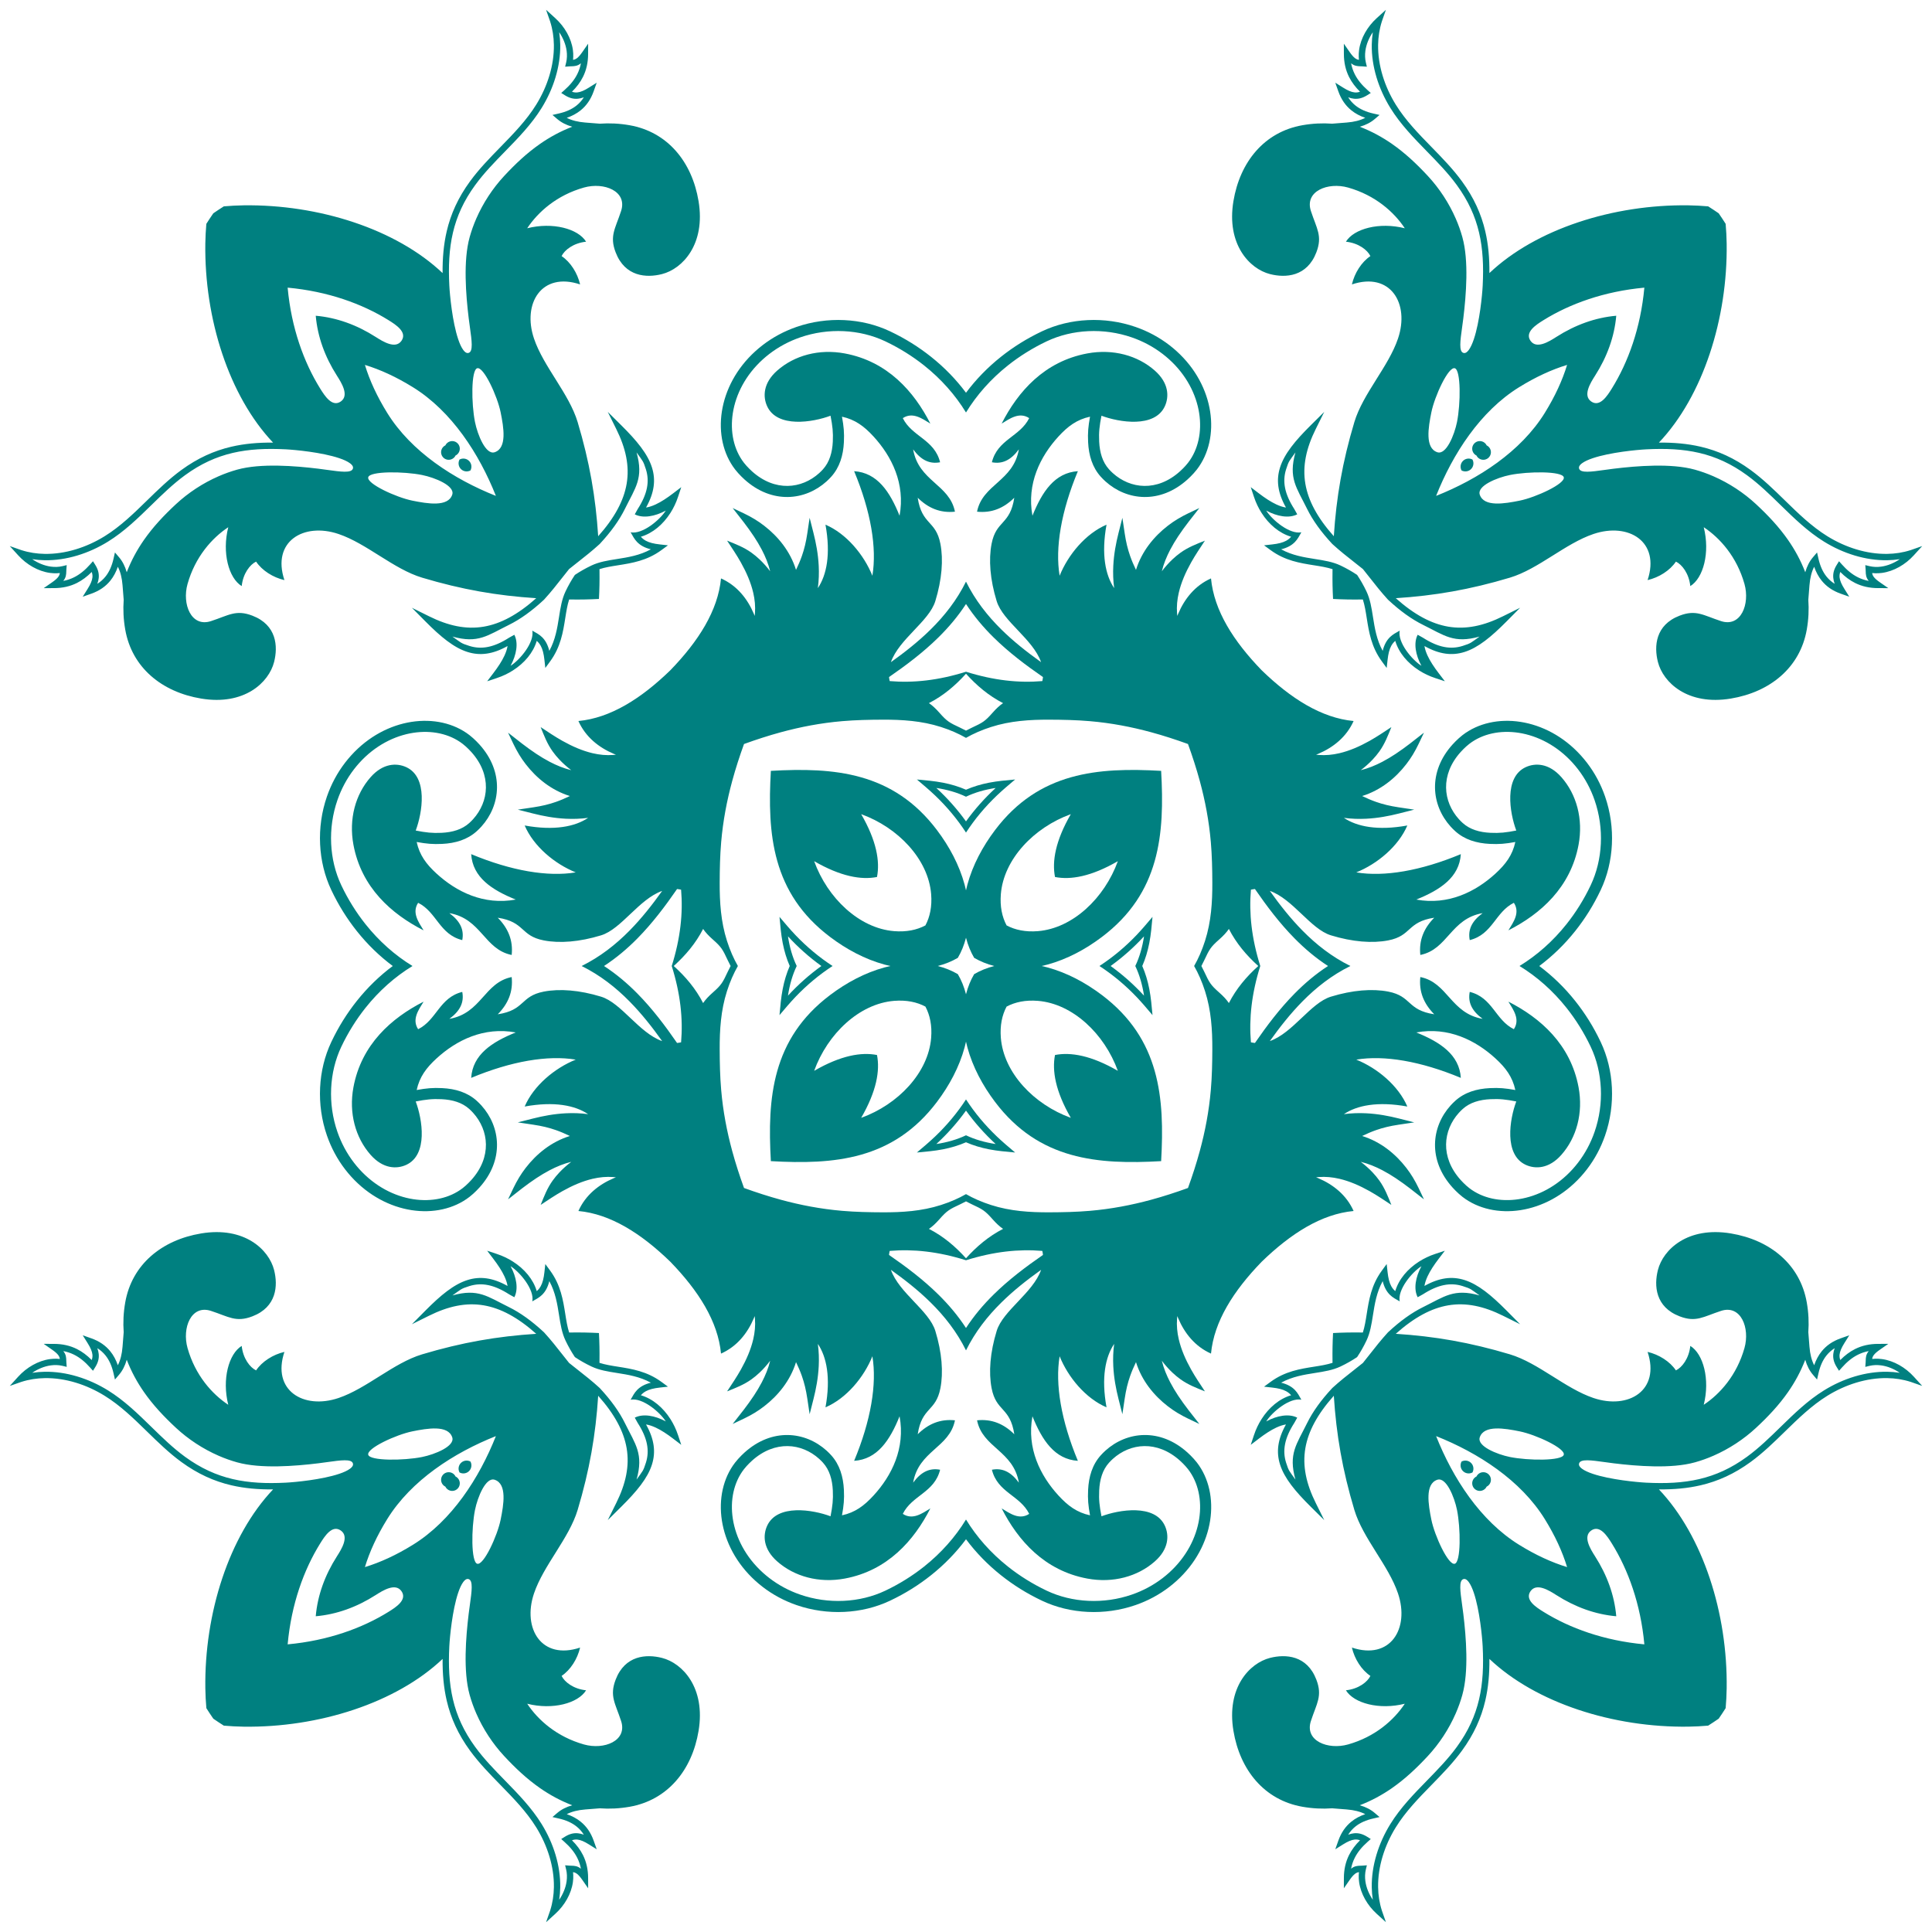 <?xml version="1.0" encoding="utf-8"?>
<!DOCTYPE svg PUBLIC "-//W3C//DTD SVG 1.1//EN" "http://www.w3.org/Graphics/SVG/1.1/DTD/svg11.dtd">
<svg version="1.1"
	 id="Layer_1" xmlns:dc="http://purl.org/dc/elements/1.1/" xmlns:cc="http://creativecommons.org/ns#" xmlns:svg="http://www.w3.org/2000/svg" xmlns:rdf="http://www.w3.org/1999/02/22-rdf-syntax-ns#"
	 xmlns="http://www.w3.org/2000/svg" xmlns:xlink="http://www.w3.org/1999/xlink" x="0px" y="0px"
	 viewBox="476.63 -3.369 1606.738 1606.738" enable-background="new 476.63 -3.369 1606.738 1606.738"
	 xml:space="preserve">
<g id="g3">
	<g id="g5">
		<g id="g7">
			<g id="g10">
				<path id="path12" fill="none" d="M1618.325,23.424c-3.239,4.761-5.447,10.09-6.185,15.466
					c-0.225,1.631-0.311,3.271-0.249,4.902c0.062,1.612,0.272,3.216,0.641,4.79v0.009l0.853,3.514l-3.61-0.28
					c-0.533-0.037-1.038-0.056-1.526-0.065c-2.729-0.084-5.078-0.159-7.999-2.507
					c0.612,3.215,1.611,6.17,2.981,8.928c2.435,4.902,6.057,9.245,10.76,13.42l2.636,2.349l-2.972,1.864
					c-3.679,2.302-7.108,3.29-10.922,2.917c-1.583-0.149-3.198-0.541-4.897-1.174
					c1.669,2.656,3.656,4.884,5.943,6.729c4.044,3.28,9.091,5.433,15.024,6.776l5.12,1.165l-3.987,3.402
					c-3.352,2.87-7.51,5.005-12.471,6.403c9.879,3.812,18.681,8.621,26.838,14.306
					c10.755,7.493,20.356,16.477,29.809,26.664c9.532,10.28,17.5,22.414,23.167,35.406
					c1.119,2.563,2.138,5.126,3.048,7.679c0.905,2.535,1.734,5.145,2.484,7.829l0.009,0.009v0.009l-0.009,0.009
					c2.714,9.739,3.501,21.753,3.304,33.794c-0.194,11.92-1.351,23.905-2.545,33.682
					c-0.275,2.255-0.645,4.921-0.998,7.465c-1.557,11.202-2.771,19.935,1.001,21.203
					c0.286,0.103,0.556,0.149,0.807,0.168c1.237,0.056,2.49-0.894,3.722-2.554
					c1.583-2.134,2.995-5.275,4.244-8.994c4.838-14.399,6.948-36.645,7.345-44.483
					c0.812-16.002,0.207-30.42-2.999-44.101c-3.187-13.598-8.968-26.515-18.524-39.6
					c-7.347-10.065-16.059-18.984-24.769-27.903c-11.036-11.305-22.071-22.61-30.51-36.254
					c-9.79-15.835-15.733-34.446-15.44-52.564C1617.504,30.336,1617.791,26.862,1618.325,23.424z"/>
				<path id="path14" fill="none" d="M1686.482,302.873v0.009v0v-0c-5.332-1.528-16.762,23.216-19.479,36.711
					c-2.495,12.386-5.502,29.665,4.981,33.141c7.365,2.442,14.204-14.408,16.358-25.108
					C1691.407,332.408,1691.663,304.355,1686.482,302.873z"/>
				<line id="line16" fill="none" x1="1686.482" y1="302.883" x2="1686.482" y2="302.883"/>
			</g>
		</g>
		<g id="g18">
			<g id="g22">
				<path id="path24" fill="none" d="M2056.575,461.675c-4.761,3.239-10.09,5.447-15.466,6.185
					c-1.631,0.225-3.271,0.311-4.902,0.249c-1.612-0.062-3.215-0.272-4.79-0.641h-0.009l-3.514-0.853l0.28,3.61
					c0.037,0.533,0.056,1.038,0.065,1.526c0.084,2.729,0.159,5.078,2.507,7.999
					c-3.215-0.612-6.17-1.61-8.928-2.98c-4.902-2.435-9.245-6.057-13.421-10.76l-2.349-2.636l-1.864,2.972
					c-2.302,3.679-3.29,7.108-2.917,10.922c0.149,1.583,0.541,3.198,1.174,4.897
					c-2.656-1.669-4.883-3.656-6.729-5.943c-3.28-4.044-5.433-9.091-6.776-15.024l-1.165-5.12l-3.402,3.987
					c-2.87,3.352-5.005,7.51-6.403,12.471c-3.812-9.879-8.621-18.682-14.306-26.838
					c-7.493-10.755-16.477-20.356-26.664-29.808c-10.28-9.532-22.414-17.5-35.406-23.167
					c-2.563-1.119-5.126-2.138-7.679-3.048c-2.535-0.905-5.145-1.734-7.829-2.484l-0.009-0.009h-0.009l-0.009,0.009
					c-9.739-2.714-21.752-3.501-33.794-3.304c-11.92,0.194-23.905,1.351-33.682,2.545
					c-2.255,0.275-4.921,0.645-7.465,0.998c-11.202,1.557-19.935,2.771-21.203-1.001
					c-0.102-0.286-0.149-0.556-0.168-0.807c-0.056-1.237,0.895-2.49,2.554-3.722
					c2.134-1.583,5.275-2.995,8.993-4.244c14.399-4.838,36.645-6.948,44.483-7.345
					c16.002-0.812,30.42-0.207,44.101,2.999c13.597,3.187,26.515,8.968,39.6,18.524
					c10.065,7.347,18.984,16.059,27.903,24.769c11.305,11.036,22.61,22.071,36.254,30.51
					c15.835,9.79,34.446,15.733,52.564,15.44C2049.664,462.497,2053.138,462.209,2056.575,461.675z"/>
				<path id="path26" fill="none" d="M1777.127,393.518h-0.009h-0h0c1.528,5.332-23.216,16.762-36.711,19.479
					c-12.386,2.495-29.665,5.501-33.141-4.98c-2.442-7.365,14.408-14.204,25.108-16.358
					C1747.592,388.593,1775.645,388.337,1777.127,393.518z"/>
				<line id="line28" fill="none" x1="1777.117" y1="393.518" x2="1777.117" y2="393.518"/>
			</g>
		</g>
	</g>
	<g id="g30">
		<g id="g32">
			<g id="g36">
				<path id="path38" fill="none" d="M503.425,461.675c4.761,3.239,10.09,5.447,15.466,6.185
					c1.631,0.225,3.271,0.311,4.902,0.249c1.612-0.062,3.216-0.272,4.79-0.641h0.009l3.514-0.853l-0.28,3.61
					c-0.037,0.533-0.056,1.038-0.065,1.526c-0.084,2.729-0.159,5.078-2.507,7.999
					c3.215-0.612,6.17-1.61,8.928-2.98c4.902-2.435,9.245-6.057,13.421-10.76l2.349-2.636l1.864,2.972
					c2.302,3.679,3.29,7.108,2.917,10.922c-0.149,1.583-0.541,3.198-1.174,4.897
					c2.656-1.669,4.883-3.656,6.729-5.943c3.28-4.044,5.433-9.091,6.776-15.024l1.165-5.12l3.402,3.987
					c2.87,3.352,5.005,7.51,6.403,12.471c3.812-9.879,8.621-18.682,14.306-26.838
					c7.493-10.755,16.477-20.356,26.664-29.808c10.28-9.532,22.414-17.5,35.406-23.167
					c2.563-1.119,5.126-2.138,7.679-3.048c2.535-0.905,5.144-1.734,7.829-2.484l0.009-0.009h0.009l0.009,0.009
					c9.739-2.714,21.752-3.501,33.794-3.304c11.92,0.194,23.905,1.351,33.682,2.545
					c2.255,0.275,4.921,0.645,7.465,0.998c11.202,1.557,19.935,2.771,21.203-1.001
					c0.103-0.286,0.149-0.556,0.168-0.807c0.056-1.237-0.894-2.49-2.554-3.722
					c-2.134-1.583-5.275-2.995-8.993-4.244c-14.399-4.838-36.645-6.948-44.483-7.345
					c-16.002-0.812-30.42-0.207-44.101,2.999c-13.598,3.187-26.515,8.968-39.6,18.524
					c-10.065,7.347-18.984,16.059-27.903,24.769c-11.305,11.036-22.61,22.071-36.254,30.51
					c-15.835,9.79-34.446,15.733-52.564,15.44C510.336,462.497,506.862,462.209,503.425,461.675z"/>
				<path id="path40" fill="none" d="M782.873,393.518h0.009h0h-0c-1.528,5.332,23.216,16.762,36.711,19.479
					c12.386,2.495,29.665,5.501,33.141-4.98c2.442-7.365-14.408-14.204-25.108-16.358
					C812.408,388.593,784.355,388.337,782.873,393.518z"/>
				<line id="line42" fill="none" x1="782.883" y1="393.518" x2="782.883" y2="393.518"/>
			</g>
		</g>
		<g id="g44">
			<g id="g49">
				<path id="path51" fill="none" d="M941.675,23.424c3.239,4.761,5.447,10.09,6.185,15.466
					c0.225,1.631,0.311,3.271,0.249,4.902c-0.062,1.612-0.272,3.216-0.641,4.79v0.009l-0.853,3.514l3.61-0.28
					c0.533-0.037,1.038-0.056,1.526-0.065c2.729-0.084,5.078-0.159,7.999-2.507
					c-0.612,3.215-1.61,6.17-2.98,8.928c-2.435,4.902-6.057,9.245-10.76,13.42l-2.636,2.349l2.972,1.864
					c3.679,2.302,7.108,3.29,10.922,2.917c1.583-0.149,3.198-0.541,4.897-1.174
					c-1.669,2.656-3.656,4.884-5.943,6.729c-4.044,3.28-9.091,5.433-15.024,6.776l-5.12,1.165l3.987,3.402
					c3.352,2.87,7.51,5.005,12.471,6.403c-9.879,3.812-18.682,8.621-26.838,14.306
					c-10.755,7.493-20.356,16.477-29.808,26.664c-9.532,10.28-17.5,22.414-23.167,35.406
					c-1.119,2.563-2.138,5.126-3.048,7.679c-0.905,2.535-1.734,5.145-2.484,7.829l-0.009,0.009v0.009l0.009,0.009
					c-2.714,9.739-3.501,21.753-3.304,33.794c0.194,11.92,1.351,23.905,2.545,33.682
					c0.275,2.255,0.645,4.921,0.998,7.465c1.557,11.202,2.771,19.935-1.001,21.203
					c-0.286,0.103-0.556,0.149-0.807,0.168c-1.237,0.056-2.49-0.894-3.723-2.554
					c-1.583-2.134-2.995-5.275-4.244-8.994c-4.838-14.399-6.948-36.645-7.345-44.483
					c-0.812-16.002-0.207-30.42,2.999-44.101c3.187-13.598,8.968-26.515,18.524-39.6
					c7.347-10.065,16.059-18.984,24.769-27.903c11.036-11.305,22.071-22.61,30.51-36.254
					c9.789-15.835,15.733-34.446,15.44-52.564C942.496,30.336,942.209,26.862,941.675,23.424z"/>
				<path id="path53" fill="none" d="M873.518,302.873v0.009v0v-0c5.332-1.528,16.762,23.216,19.479,36.711
					c2.495,12.386,5.501,29.665-4.98,33.141c-7.365,2.442-14.204-14.408-16.358-25.108
					C868.593,332.408,868.337,304.355,873.518,302.873z"/>
				<line id="line55" fill="none" x1="873.518" y1="302.883" x2="873.518" y2="302.883"/>
			</g>
		</g>
	</g>
	<g id="g57">
		<g id="g59">
			<g id="g63">
				<path id="path65" fill="none" d="M941.675,1576.576c3.239-4.761,5.447-10.09,6.185-15.466
					c0.225-1.631,0.311-3.271,0.249-4.902c-0.062-1.612-0.272-3.215-0.641-4.79v-0.009l-0.853-3.514l3.61,0.28
					c0.533,0.037,1.038,0.056,1.526,0.065c2.729,0.084,5.078,0.159,7.999,2.507
					c-0.612-3.215-1.61-6.17-2.98-8.928c-2.435-4.902-6.057-9.245-10.76-13.42l-2.636-2.349l2.972-1.864
					c3.679-2.302,7.108-3.29,10.922-2.917c1.583,0.149,3.198,0.54,4.897,1.174
					c-1.669-2.656-3.656-4.883-5.943-6.729c-4.044-3.28-9.091-5.433-15.024-6.775l-5.12-1.165l3.987-3.402
					c3.352-2.87,7.51-5.005,12.471-6.403c-9.879-3.812-18.682-8.621-26.838-14.306
					c-10.755-7.493-20.356-16.477-29.808-26.664c-9.532-10.28-17.5-22.414-23.167-35.406
					c-1.119-2.563-2.138-5.126-3.048-7.679c-0.905-2.535-1.734-5.145-2.484-7.829l-0.009-0.009v-0.009l0.009-0.009
					c-2.714-9.739-3.501-21.752-3.304-33.794c0.194-11.92,1.351-23.905,2.545-33.682
					c0.275-2.255,0.645-4.921,0.998-7.465c1.557-11.202,2.771-19.935-1.001-21.203
					c-0.286-0.102-0.556-0.149-0.807-0.168c-1.237-0.056-2.49,0.894-3.723,2.554
					c-1.583,2.134-2.995,5.275-4.244,8.993c-4.838,14.399-6.948,36.645-7.345,44.483
					c-0.812,16.002-0.207,30.42,2.999,44.101c3.187,13.597,8.968,26.515,18.524,39.6
					c7.347,10.065,16.059,18.984,24.769,27.903c11.036,11.305,22.071,22.61,30.51,36.254
					c9.789,15.835,15.733,34.446,15.44,52.564C942.496,1569.664,942.209,1573.138,941.675,1576.576z"/>
				<path id="path67" fill="none" d="M873.518,1297.127v-0.009v-0v0c5.332,1.528,16.762-23.216,19.479-36.711
					c2.495-12.386,5.501-29.665-4.98-33.141c-7.365-2.442-14.204,14.408-16.358,25.108
					C868.593,1267.592,868.337,1295.645,873.518,1297.127z"/>
				<line id="line69" fill="none" x1="873.518" y1="1297.117" x2="873.518" y2="1297.117"/>
			</g>
		</g>
		<g id="g71">
			<g id="g75">
				<path id="path77" fill="none" d="M503.425,1138.325c4.761-3.239,10.09-5.447,15.466-6.185
					c1.631-0.225,3.271-0.311,4.902-0.249c1.612,0.062,3.216,0.272,4.79,0.641h0.009l3.514,0.853l-0.28-3.61
					c-0.037-0.533-0.056-1.038-0.065-1.526c-0.084-2.729-0.159-5.078-2.507-7.999
					c3.215,0.612,6.17,1.611,8.928,2.981c4.902,2.435,9.245,6.057,13.421,10.76l2.349,2.636l1.864-2.972
					c2.302-3.679,3.29-7.108,2.917-10.922c-0.149-1.583-0.541-3.198-1.174-4.897
					c2.656,1.669,4.883,3.656,6.729,5.943c3.28,4.044,5.433,9.091,6.776,15.024l1.165,5.12l3.402-3.987
					c2.87-3.352,5.005-7.51,6.403-12.471c3.812,9.879,8.621,18.681,14.306,26.838
					c7.493,10.755,16.477,20.356,26.664,29.808c10.28,9.532,22.414,17.5,35.406,23.167
					c2.563,1.119,5.126,2.138,7.679,3.048c2.535,0.905,5.144,1.734,7.829,2.484l0.009,0.009h0.009l0.009-0.009
					c9.739,2.714,21.752,3.501,33.794,3.304c11.92-0.194,23.905-1.351,33.682-2.545
					c2.255-0.275,4.921-0.645,7.465-0.998c11.202-1.557,19.935-2.771,21.203,1.001
					c0.103,0.286,0.149,0.556,0.168,0.807c0.056,1.237-0.894,2.49-2.554,3.723
					c-2.134,1.583-5.275,2.995-8.993,4.244c-14.399,4.838-36.645,6.948-44.483,7.345
					c-16.002,0.812-30.42,0.207-44.101-2.999c-13.598-3.187-26.515-8.969-39.6-18.524
					c-10.065-7.347-18.984-16.059-27.903-24.769c-11.305-11.036-22.61-22.071-36.254-30.51
					c-15.835-9.79-34.446-15.733-52.564-15.44C510.336,1137.504,506.862,1137.791,503.425,1138.325z"/>
				<path id="path79" fill="none" d="M782.873,1206.482h0.009h0h-0c-1.528-5.332,23.216-16.762,36.711-19.479
					c12.386-2.495,29.665-5.502,33.141,4.98c2.442,7.365-14.408,14.204-25.108,16.358
					C812.408,1211.407,784.355,1211.663,782.873,1206.482z"/>
				<line id="line81" fill="none" x1="782.883" y1="1206.482" x2="782.883" y2="1206.482"/>
			</g>
		</g>
	</g>
	<g id="g83">
		<g id="g85">
			<g id="g89">
				<path id="path91" fill="none" d="M2056.575,1138.325c-4.761-3.239-10.09-5.447-15.466-6.185
					c-1.631-0.225-3.271-0.311-4.902-0.249c-1.612,0.062-3.215,0.272-4.79,0.641h-0.009l-3.514,0.853l0.28-3.61
					c0.037-0.533,0.056-1.038,0.065-1.526c0.084-2.729,0.159-5.078,2.507-7.999
					c-3.215,0.612-6.17,1.611-8.928,2.981c-4.902,2.435-9.245,6.057-13.421,10.76l-2.349,2.636l-1.864-2.972
					c-2.302-3.679-3.29-7.108-2.917-10.922c0.149-1.583,0.541-3.198,1.174-4.897
					c-2.656,1.669-4.883,3.656-6.729,5.943c-3.28,4.044-5.433,9.091-6.776,15.024l-1.165,5.12l-3.402-3.987
					c-2.87-3.352-5.005-7.51-6.403-12.471c-3.812,9.879-8.621,18.681-14.306,26.838
					c-7.493,10.755-16.477,20.356-26.664,29.808c-10.28,9.532-22.414,17.5-35.406,23.167
					c-2.563,1.119-5.126,2.138-7.679,3.048c-2.535,0.905-5.145,1.734-7.829,2.484l-0.009,0.009h-0.009l-0.009-0.009
					c-9.739,2.714-21.752,3.501-33.794,3.304c-11.92-0.194-23.905-1.351-33.682-2.545
					c-2.255-0.275-4.921-0.645-7.465-0.998c-11.202-1.557-19.935-2.771-21.203,1.001
					c-0.102,0.286-0.149,0.556-0.168,0.807c-0.056,1.237,0.895,2.49,2.554,3.723
					c2.134,1.583,5.275,2.995,8.993,4.244c14.399,4.838,36.645,6.948,44.483,7.345
					c16.002,0.812,30.42,0.207,44.101-2.999c13.597-3.187,26.515-8.969,39.6-18.524
					c10.065-7.347,18.984-16.059,27.903-24.769c11.305-11.036,22.61-22.071,36.254-30.51
					c15.835-9.79,34.446-15.733,52.564-15.44C2049.664,1137.504,2053.138,1137.791,2056.575,1138.325z"/>
				<path id="path93" fill="none" d="M1777.127,1206.482h-0.009h-0h0c1.528-5.332-23.216-16.762-36.711-19.479
					c-12.386-2.495-29.665-5.502-33.141,4.98c-2.442,7.365,14.408,14.204,25.108,16.358
					C1747.592,1211.407,1775.645,1211.663,1777.127,1206.482z"/>
				<line id="line95" fill="none" x1="1777.117" y1="1206.482" x2="1777.117" y2="1206.482"/>
			</g>
		</g>
		<g id="g97">
			<g id="g101">
				<path id="path103" fill="none" d="M1618.325,1576.576c-3.239-4.761-5.447-10.09-6.185-15.466
					c-0.225-1.631-0.311-3.271-0.249-4.902c0.062-1.612,0.272-3.215,0.641-4.79v-0.009l0.853-3.514l-3.61,0.28
					c-0.533,0.037-1.038,0.056-1.526,0.065c-2.729,0.084-5.078,0.159-7.999,2.507
					c0.612-3.215,1.611-6.17,2.981-8.928c2.435-4.902,6.057-9.245,10.76-13.42l2.636-2.349l-2.972-1.864
					c-3.679-2.302-7.108-3.29-10.922-2.917c-1.583,0.149-3.198,0.54-4.897,1.174
					c1.669-2.656,3.656-4.883,5.943-6.729c4.044-3.28,9.091-5.433,15.024-6.775l5.12-1.165l-3.987-3.402
					c-3.352-2.87-7.51-5.005-12.471-6.403c9.879-3.812,18.681-8.621,26.838-14.306
					c10.755-7.493,20.356-16.477,29.809-26.664c9.532-10.28,17.5-22.414,23.167-35.406
					c1.119-2.563,2.138-5.126,3.048-7.679c0.905-2.535,1.734-5.145,2.484-7.829l0.009-0.009v-0.009l-0.009-0.009
					c2.714-9.739,3.501-21.752,3.304-33.794c-0.194-11.92-1.351-23.905-2.545-33.682
					c-0.275-2.255-0.645-4.921-0.998-7.465c-1.557-11.202-2.771-19.935,1.001-21.203
					c0.286-0.102,0.556-0.149,0.807-0.168c1.237-0.056,2.49,0.894,3.722,2.554
					c1.583,2.134,2.995,5.275,4.244,8.993c4.838,14.399,6.948,36.645,7.345,44.483
					c0.812,16.002,0.207,30.42-2.999,44.101c-3.187,13.597-8.968,26.515-18.524,39.6
					c-7.347,10.065-16.059,18.984-24.769,27.903c-11.036,11.305-22.071,22.61-30.51,36.254
					c-9.79,15.835-15.733,34.446-15.44,52.564C1617.504,1569.664,1617.791,1573.138,1618.325,1576.576z"/>
				<path id="path105" fill="none" d="M1686.482,1297.127v-0.009v-0v0c-5.332,1.528-16.762-23.216-19.479-36.711
					c-2.495-12.386-5.502-29.665,4.981-33.141c7.365-2.442,14.204,14.408,16.358,25.108
					C1691.407,1267.592,1691.663,1295.645,1686.482,1297.127z"/>
				<line id="line107" fill="none" x1="1686.482" y1="1297.117" x2="1686.482" y2="1297.117"/>
				<g id="g109">
					<path id="path111" fill="#008080" d="M1703.19,374.599c0.419,0.357,0.88,0.628,1.354,0.858l0,0
						c0.23,0.474,0.501,0.934,0.858,1.354c2.274,2.657,6.272,2.971,8.928,0.7
						c2.656-2.271,2.973-6.268,0.699-8.925c-0.583-0.682-1.283-1.204-2.041-1.573l0,0
						c-0.369-0.759-0.891-1.458-1.573-2.041c-2.657-2.274-6.653-1.957-8.925,0.699
						C1700.218,368.326,1700.533,372.325,1703.19,374.599z"/>
					<path id="path113" fill="#008080" d="M1532.823,224.577c13.009,3.318,30.771,2.199,38.534-18.043
						c5.269-13.737,0.282-19.683-4.534-34.465c-5.367-16.477,14.187-24.185,30.911-19.469
						c22.518,6.365,38.161,20.243,47.186,33.868c-21.253-5.359-42.365,0.392-48.971,11.175
						c10.597,1.118,17.957,6.962,20.364,11.967c-7.429,4.977-13.189,14.101-15.379,23.56
						c32.025-10.699,48.191,15.834,38.346,45.005c-7.932,23.505-29.213,45.788-36.33,69.554
						c-9.911,33.085-14.985,62.536-17.057,94.857c-13.704-15.378-21.28-29.581-23.67-43.617
						c-2.524-14.818,0.723-29.609,8.625-45.527l7.067-14.25l-11.289,11.193
						c-12.894,12.787-21.851,23.654-25.436,34.959c-3.312,10.438-2.046,21.007,4.908,33.383
						c-2.555-0.392-5.257-1.305-8.046-2.6c-4.686-2.19-9.589-5.452-14.46-9.171l-6.787-5.182l2.683,8.108v0.009
						h0.009c0.781,2.367,1.704,4.679,2.756,6.887c1.054,2.227,2.25,4.39,3.572,6.459
						c6.05,9.469,14.686,16.878,24.566,19.767c-1.176,1.37-2.54,2.479-4.173,3.364
						c-2.836,1.528-6.576,2.479-11.617,3.029l-6.742,0.746l5.467,4.008c12,8.798,24.503,10.764,36.016,12.582
						c5.491,0.867,10.746,1.696,15.48,3.234l-0.024,1.603c-0.11,7.822,0.039,15.548,0.449,23.178l-0,0
						c7.63,0.41,15.356,0.559,23.178,0.449l1.603-0.024c1.538,4.734,2.367,9.989,3.234,15.48
						c1.817,11.513,3.784,24.016,12.582,36.016l4.007,5.467l0.746-6.742c0.55-5.041,1.5-8.781,3.029-11.617
						c0.885-1.633,1.994-2.996,3.364-4.172c2.889,9.88,10.299,18.516,19.767,24.566
						c2.069,1.323,4.231,2.518,6.459,3.572c2.209,1.052,4.52,1.975,6.887,2.756v0.009h0.009l8.108,2.683
						l-5.182-6.787c-3.719-4.87-6.981-9.774-9.171-14.46c-1.296-2.788-2.209-5.49-2.6-8.046
						c12.377,6.954,22.945,8.22,33.383,4.908c11.305-3.584,22.172-12.542,34.959-25.436l11.193-11.289l-14.25,7.067
						c-15.918,7.902-30.709,11.149-45.527,8.625c-14.036-2.39-28.239-9.967-43.617-23.67
						c32.321-2.072,61.772-7.146,94.857-17.057c23.765-7.117,46.049-28.398,69.554-36.33
						c29.171-9.845,55.704,6.322,45.005,38.346c9.46-2.19,18.584-7.95,23.561-15.379
						c5.005,2.406,10.848,9.767,11.967,20.364c10.783-6.606,16.533-27.718,11.174-48.971
						c13.626,9.025,27.503,24.668,33.868,47.186c4.716,16.724-2.991,36.278-19.469,30.911
						c-14.781-4.816-20.727-9.804-34.465-4.534c-20.243,7.763-21.361,25.525-18.043,38.535
						c4.352,17.094,24.828,36.372,60.653,30.411c32.768-5.454,57.587-25.795,63.142-57.358
						c1.491-8.494,1.873-16.763,1.286-24.771l0.951-12.072c0.485-6.171,1.79-11.311,3.914-15.417
						c1.5,4.354,3.542,8.227,6.253,11.578c3.858,4.761,9.013,8.407,15.825,10.814l7.129,2.52l-4.017-6.412
						c-2.451-3.897-3.793-6.984-4.063-9.712c-0.14-1.507,0.056-2.963,0.587-4.454
						c3.84,3.872,7.894,6.953,12.386,9.187c5.583,2.773,11.799,4.225,19.096,4.244l8.453,0.023l-6.953-4.824
						c-5.126-3.558-6.198-5.645-6.459-7.742c0.801,0.093,1.603,0.155,2.405,0.185
						c1.929,0.075,3.877-0.029,5.815-0.294c9.795-1.344,19.376-6.884,26.412-14.628l6.981-7.68l-9.739,3.404v-0.009
						c-3.15,1.008-6.337,1.758-9.553,2.265c-3.216,0.509-6.496,0.782-9.814,0.835
						c-17.093,0.276-34.698-5.361-49.712-14.646c-13.16-8.139-24.25-18.967-35.341-29.794
						c-9.105-8.886-18.211-17.773-28.472-25.268c-13.682-9.989-27.223-16.042-41.511-19.391
						c-11.053-2.591-22.526-3.55-34.819-3.455c36.673-38.695,57.214-103.133,56.338-165.473
						c-0.084-5.509-0.373-10.994-0.848-16.448c-1.878-2.973-3.811-5.89-5.789-8.758l0-0
						c-2.868-1.978-5.785-3.911-8.758-5.789c-5.455-0.475-10.94-0.764-16.448-0.848
						c-62.34-0.876-126.778,19.665-165.473,56.338c0.095-12.293-0.864-23.766-3.455-34.819
						c-3.349-14.287-9.402-27.829-19.391-41.51c-7.495-10.261-16.381-19.367-25.268-28.472
						c-10.827-11.091-21.655-22.181-29.794-35.341c-9.285-15.014-14.922-32.619-14.646-49.712
						c0.053-3.318,0.326-6.598,0.835-9.814c0.507-3.216,1.256-6.403,2.265-9.553h-0.009l3.404-9.739l-7.68,6.98
						c-7.744,7.037-13.283,16.617-14.627,26.413c-0.266,1.938-0.369,3.886-0.295,5.815
						c0.031,0.802,0.092,1.603,0.185,2.405c-2.097-0.261-4.184-1.333-7.742-6.459l-4.824-6.952l0.023,8.453
						c0.02,7.297,1.472,13.514,4.244,19.096c2.234,4.492,5.315,8.546,9.186,12.386
						c-1.491,0.531-2.947,0.727-4.454,0.587c-2.728-0.27-5.816-1.612-9.712-4.063l-6.412-4.017l2.52,7.129
						c2.406,6.813,6.052,11.967,10.814,15.825c3.351,2.712,7.224,4.753,11.578,6.253
						c-4.106,2.125-9.245,3.429-15.417,3.914l-12.072,0.951c-8.008-0.587-16.277-0.205-24.771,1.286
						c-31.563,5.555-51.904,30.373-57.358,63.142C1496.451,199.749,1515.729,220.225,1532.823,224.577z
						 M1667.003,339.593c2.718-13.495,14.148-38.239,19.479-36.711v-0.009c5.181,1.482,4.925,29.535,1.859,44.754
						c-2.154,10.699-8.993,27.549-16.358,25.108C1661.501,369.258,1664.508,351.979,1667.003,339.593z
						 M1660.229,516.372c17.68,8.695,25.452,15.684,46.888,9.651c-7.428,5.24-6.785,5.467-14.054,7.77
						c-10.009,3.174-20.345,1.352-33.076-6.83l-4.362-2.432c-3.523,6.816-1.808,16.711,3.113,25.791
						c-7.866-4.96-19.963-19.487-18.052-29.222c-2.861,1.604-5.76,3.088-8.127,5.416
						c-1.389,1.365-2.554,2.926-3.542,4.747c-1.044,1.928-1.864,4.121-2.489,6.659
						c-5.098-9.325-6.626-19.039-8.062-28.105c-1.202-7.655-2.339-14.873-5.415-21.333
						c-2.375-4.987-4.984-9.548-7.796-13.739v0c-4.191-2.812-8.752-5.42-13.739-7.796
						c-6.46-3.076-13.678-4.213-21.333-5.415c-9.065-1.435-18.779-2.964-28.105-8.062
						c2.538-0.625,4.731-1.445,6.659-2.488c1.82-0.988,3.381-2.153,4.747-3.542
						c2.328-2.367,3.812-5.266,5.416-8.127c-9.736,1.911-24.262-10.187-29.222-18.052
						c9.079,4.921,18.974,6.636,25.791,3.113l-2.433-4.362c-8.182-12.731-10.004-23.067-6.829-33.076
						c2.303-7.269,2.53-6.626,7.77-14.054c-6.034,21.436,0.955,29.208,9.65,46.888
						c4.664,9.478,11.586,19.152,21.004,29.264l0.158,0.149c6.321,5.76,12.384,10.513,18.183,15.061
						c2.425,1.902,4.802,3.768,7.128,5.653c1.885,2.326,3.751,4.703,5.653,7.128
						c4.548,5.799,9.301,11.862,15.061,18.183l0.149,0.158C1641.076,504.786,1650.75,511.709,1660.229,516.372z
						 M1740.407,412.997c-12.386,2.495-29.665,5.501-33.141-4.98c-2.442-7.365,14.408-14.204,25.107-16.358
						c15.219-3.065,43.272-3.322,44.754,1.859h-0.009C1778.646,398.85,1753.902,410.279,1740.407,412.997z
						 M1889.877,373.309c13.597,3.187,26.515,8.968,39.6,18.524c10.065,7.347,18.984,16.059,27.903,24.769
						c11.305,11.036,22.61,22.071,36.254,30.51c15.835,9.79,34.446,15.733,52.563,15.44
						c3.466-0.056,6.94-0.343,10.377-0.877c-4.761,3.239-10.09,5.447-15.466,6.185
						c-1.631,0.225-3.271,0.311-4.902,0.249c-1.612-0.062-3.216-0.272-4.79-0.641h-0.009l-3.514-0.853
						l0.28,3.61c0.037,0.533,0.056,1.038,0.065,1.526c0.084,2.729,0.159,5.078,2.507,7.999
						c-3.215-0.612-6.17-1.611-8.928-2.981c-4.902-2.435-9.245-6.057-13.421-10.76l-2.349-2.636l-1.864,2.972
						c-2.302,3.679-3.29,7.108-2.917,10.922c0.149,1.583,0.54,3.198,1.174,4.897
						c-2.656-1.669-4.884-3.656-6.729-5.943c-3.28-4.044-5.433-9.091-6.776-15.024l-1.165-5.12l-3.402,3.987
						c-2.87,3.352-5.005,7.51-6.403,12.471c-3.812-9.879-8.621-18.682-14.306-26.838
						c-7.493-10.755-16.477-20.356-26.663-29.808c-10.28-9.532-22.414-17.5-35.406-23.167
						c-2.563-1.119-5.126-2.138-7.679-3.048c-2.535-0.905-5.145-1.734-7.829-2.484l-0.009-0.009h-0.009l-0.009,0.009
						c-9.739-2.714-21.752-3.501-33.794-3.304c-11.92,0.194-23.905,1.351-33.682,2.545
						c-2.255,0.275-4.921,0.645-7.465,0.998c-11.202,1.557-19.935,2.771-21.202-1.001
						c-0.103-0.286-0.149-0.556-0.168-0.807c-0.056-1.237,0.895-2.49,2.554-3.722
						c2.134-1.583,5.275-2.995,8.993-4.244c14.399-4.838,36.645-6.948,44.483-7.345
						C1861.778,369.498,1876.196,370.103,1889.877,373.309z M1760.342,262.844
						c21.741-13.5,50.214-23.901,83.808-26.994c-3.093,33.594-13.494,62.068-26.994,83.808
						c-3.877,6.253-10.056,15.931-17.279,10.816c-7.055-4.997-0.568-15.382,3.262-21.381
						c10.052-15.709,16.133-32.538,17.643-49.876c-17.337,1.51-34.167,7.591-49.876,17.643
						c-5.998,3.83-16.383,10.317-21.381,3.262C1744.41,272.901,1754.089,266.722,1760.342,262.844z M1739.955,318.67
						c13.842-8.57,27.147-14.663,39.938-18.562c-3.899,12.791-9.993,26.096-18.562,39.938
						c-19.971,32.272-55.474,55.151-90.365,68.99C1684.804,374.144,1707.683,338.64,1739.955,318.67z
						 M1619.936,95.629l3.987-3.402l-5.12-1.165c-5.933-1.342-10.98-3.495-15.024-6.776
						c-2.287-1.845-4.274-4.073-5.943-6.729c1.699,0.634,3.314,1.025,4.897,1.174
						c3.813,0.373,7.243-0.615,10.922-2.917l2.972-1.864l-2.636-2.349c-4.703-4.175-8.325-8.518-10.76-13.42
						c-1.37-2.759-2.369-5.713-2.98-8.928c2.921,2.349,5.27,2.423,7.999,2.507
						c0.487,0.009,0.992,0.028,1.526,0.065l3.61,0.28l-0.853-3.514v-0.009c-0.369-1.575-0.579-3.178-0.641-4.79
						c-0.063-1.631,0.024-3.271,0.249-4.902c0.738-5.376,2.946-10.705,6.185-15.466
						c-0.534,3.437-0.821,6.912-0.877,10.377c-0.292,18.117,5.651,36.729,15.44,52.564
						c8.439,13.644,19.475,24.949,30.51,36.254c8.71,8.919,17.422,17.838,24.769,27.903
						c9.556,13.085,15.336,26.003,18.524,39.6c3.206,13.681,3.811,28.099,2.999,44.101
						c-0.397,7.838-2.507,30.084-7.345,44.483c-1.249,3.719-2.661,6.859-4.244,8.994
						c-1.232,1.659-2.486,2.61-3.722,2.554c-0.251-0.019-0.521-0.065-0.807-0.168
						c-3.772-1.268-2.558-10-1.001-21.203c0.353-2.544,0.723-5.21,0.998-7.465
						c1.194-9.777,2.351-21.762,2.545-33.682c0.197-12.041-0.59-24.055-3.304-33.794l0.009-0.009v-0.009
						l-0.009-0.009c-0.749-2.684-1.579-5.294-2.484-7.829c-0.91-2.554-1.928-5.117-3.048-7.679
						c-5.667-12.992-13.635-25.126-23.167-35.406c-9.452-10.187-19.053-19.171-29.808-26.664
						c-8.157-5.685-16.959-10.494-26.838-14.306C1612.426,100.634,1616.584,98.499,1619.936,95.629z"/>
					<path id="path115" fill="#008080" d="M1692.119,387.881l0-0c2.366,1.268,5.364,1.05,7.532-0.801
						c2.45-2.091,3.013-5.558,1.55-8.281l-0,0c-2.724-1.462-6.19-0.9-8.281,1.55
						C1691.07,382.517,1690.851,385.515,1692.119,387.881z"/>
					<path id="path117" fill="#008080" d="M1435.109,759.147c-4.38,5.169-8.723,10.365-13.411,15.269
						c-9.273,9.704-19.588,18.334-30.738,25.584h-0h0l-0,0h0
						c11.15,7.25,21.465,15.88,30.738,25.584c4.688,4.904,9.031,10.1,13.411,15.269
						c-0.68-7.272-1.258-14.544-2.666-21.724c-1.329-6.795-3.227-13.145-5.85-19.129
						c2.623-5.984,4.521-12.334,5.85-19.128C1433.851,773.691,1434.429,766.419,1435.109,759.147z M1420.793,800
						L1420.793,800L1420.793,800L1420.793,800L1420.793,800c3.576,7.498,5.876,15.67,7.271,24.676
						c-8.44-9.168-17.763-17.464-27.806-24.676c10.042-7.212,19.366-15.508,27.806-24.676
						C1426.669,784.33,1424.369,792.502,1420.793,800z"/>
					<path id="path119" fill="#008080" d="M845.67,377.51c2.656,2.271,6.654,1.957,8.928-0.7
						c0.357-0.42,0.628-0.879,0.858-1.354c0.474-0.23,0.934-0.5,1.354-0.858
						c2.657-2.274,2.971-6.272,0.7-8.928c-2.271-2.656-6.268-2.973-8.925-0.699
						c-0.682,0.584-1.204,1.283-1.573,2.041c-0.759,0.369-1.458,0.891-2.041,1.573
						C842.697,371.243,843.014,375.239,845.67,377.51z"/>
					<path id="path121" fill="#008080" d="M518.172,473.084c1.938,0.266,3.886,0.369,5.815,0.294
						c0.802-0.031,1.603-0.092,2.405-0.185c-0.261,2.097-1.333,4.184-6.459,7.742l-6.952,4.824l8.453-0.023
						c7.297-0.02,13.514-1.472,19.096-4.244c4.492-2.234,8.546-5.315,12.386-9.187
						c0.531,1.491,0.727,2.947,0.587,4.454c-0.27,2.728-1.612,5.816-4.063,9.712l-4.017,6.412l7.129-2.52
						c6.813-2.406,11.967-6.052,15.825-10.814c2.712-3.352,4.753-7.224,6.253-11.578
						c2.125,4.105,3.429,9.245,3.914,15.417l0.951,12.072c-0.587,8.009-0.205,16.277,1.286,24.771
						c5.555,31.563,30.373,51.904,63.142,57.358c35.825,5.961,56.301-13.317,60.653-30.411
						c3.318-13.009,2.199-30.771-18.043-38.535c-13.737-5.269-19.683-0.282-34.465,4.534
						c-16.477,5.367-24.185-14.187-19.469-30.911c6.365-22.518,20.242-38.161,33.868-47.186
						c-5.359,21.253,0.392,42.365,11.174,48.971c1.118-10.597,6.962-17.957,11.967-20.364
						c4.977,7.429,14.101,13.188,23.56,15.379c-10.699-32.025,15.834-48.191,45.005-38.346
						c23.505,7.932,45.788,29.213,69.554,36.33c33.085,9.911,62.536,14.985,94.857,17.057
						c-15.378,13.704-29.581,21.28-43.617,23.67c-14.818,2.524-29.609-0.723-45.527-8.625l-14.25-7.067
						l11.193,11.289c12.787,12.894,23.654,21.851,34.959,25.436c10.438,3.312,21.007,2.046,33.383-4.908
						c-0.392,2.556-1.305,5.257-2.6,8.046c-2.19,4.686-5.452,9.589-9.171,14.46l-5.182,6.787l8.108-2.683h0.009
						V560.5c2.367-0.781,4.679-1.704,6.887-2.756c2.227-1.054,4.39-2.25,6.459-3.572
						c9.469-6.05,16.878-14.686,19.767-24.566c1.37,1.176,2.479,2.54,3.364,4.172
						c1.528,2.836,2.479,6.576,3.029,11.617l0.746,6.742l4.008-5.467c8.798-12,10.764-24.504,12.582-36.016
						c0.867-5.491,1.696-10.746,3.234-15.48l1.603,0.024c7.822,0.11,15.548-0.039,23.178-0.449
						c0.41-7.63,0.559-15.355,0.449-23.178l-0.024-1.603c4.734-1.538,9.989-2.367,15.48-3.234
						c11.513-1.817,24.016-3.784,36.016-12.582l5.467-4.008l-6.742-0.746c-5.041-0.55-8.781-1.5-11.617-3.029
						c-1.633-0.885-2.996-1.994-4.172-3.364c9.88-2.889,18.515-10.298,24.566-19.767
						c1.322-2.069,2.518-4.231,3.572-6.459c1.052-2.209,1.975-4.52,2.756-6.887h0.009v-0.009l2.683-8.108
						l-6.787,5.182c-4.87,3.719-9.774,6.981-14.46,9.171c-2.788,1.295-5.49,2.209-8.046,2.6
						c6.954-12.377,8.22-22.945,4.908-33.383c-3.584-11.305-12.542-22.172-25.436-34.959l-11.289-11.193
						l7.067,14.25c7.902,15.918,11.149,30.709,8.625,45.527c-2.39,14.036-9.966,28.239-23.671,43.617
						c-2.072-32.321-7.146-61.772-17.057-94.857c-7.117-23.765-28.398-46.049-36.33-69.554
						c-9.845-29.171,6.322-55.704,38.346-45.005c-2.19-9.46-7.95-18.584-15.379-23.56
						c2.406-5.005,9.767-10.848,20.364-11.967c-6.606-10.783-27.718-16.533-48.971-11.174
						c9.025-13.626,24.668-27.503,47.186-33.868c16.724-4.716,36.278,2.991,30.911,19.469
						c-4.816,14.781-9.804,20.727-4.534,34.465c7.763,20.243,25.525,21.361,38.535,18.043
						c17.094-4.352,36.373-24.828,30.411-60.653c-5.454-32.769-25.794-57.587-57.358-63.142
						c-8.494-1.491-16.763-1.873-24.771-1.286l-12.072-0.951c-6.171-0.485-11.311-1.79-15.417-3.914
						c4.354-1.5,8.227-3.542,11.578-6.253c4.761-3.858,8.407-9.012,10.814-15.825l2.52-7.129l-6.412,4.017
						c-3.897,2.451-6.984,3.793-9.712,4.063c-1.507,0.14-2.963-0.056-4.454-0.587
						c3.871-3.84,6.953-7.894,9.187-12.386c2.773-5.583,4.225-11.799,4.244-19.096l0.023-8.453l-4.824,6.952
						c-3.558,5.126-5.645,6.198-7.742,6.459c0.093-0.801,0.155-1.603,0.185-2.405
						c0.074-1.929-0.029-3.877-0.294-5.815c-1.344-9.795-6.884-19.376-14.628-26.413l-7.68-6.98l3.404,9.739
						h-0.009c1.008,3.15,1.758,6.337,2.265,9.553c0.509,3.215,0.782,6.496,0.835,9.814
						c0.276,17.093-5.361,34.698-14.646,49.712c-8.139,13.16-18.967,24.25-29.794,35.341
						c-8.886,9.105-17.773,18.211-25.268,28.472c-9.989,13.681-16.042,27.223-19.391,41.51
						c-2.591,11.053-3.55,22.526-3.455,34.819c-38.695-36.673-103.133-57.214-165.473-56.338
						c-5.509,0.084-10.994,0.373-16.448,0.848c-2.973,1.877-5.89,3.811-8.758,5.789
						c-1.978,2.868-3.911,5.785-5.789,8.758c-0.475,5.455-0.764,10.94-0.848,16.448
						c-0.876,62.34,19.665,126.778,56.338,165.473c-12.293-0.095-23.766,0.864-34.819,3.455
						c-14.287,3.349-27.829,9.402-41.51,19.391c-10.261,7.495-19.367,16.381-28.472,25.268
						c-11.091,10.827-22.181,21.655-35.341,29.794c-15.014,9.285-32.619,14.922-49.712,14.646
						c-3.318-0.053-6.598-0.326-9.814-0.835c-3.216-0.507-6.403-1.256-9.553-2.265v0.009l-9.739-3.404l6.981,7.68
						C498.796,466.2,508.377,471.74,518.172,473.084z M852.735,408.017c-3.476,10.482-20.755,7.475-33.141,4.98
						c-13.495-2.718-38.239-14.147-36.711-19.479h-0.009c1.482-5.181,29.535-4.925,44.754-1.859
						C838.326,393.812,855.176,400.651,852.735,408.017z M892.997,339.593c2.495,12.386,5.501,29.665-4.98,33.141
						c-7.365,2.442-14.204-14.408-16.358-25.108c-3.065-15.219-3.322-43.272,1.859-44.754v0.009
						C878.85,301.354,890.279,326.098,892.997,339.593z M957.027,464.246c5.799-4.548,11.862-9.301,18.183-15.061
						l0.158-0.149c9.418-10.112,16.34-19.786,21.004-29.264c8.695-17.68,15.684-25.452,9.651-46.888
						c5.24,7.428,5.467,6.785,7.77,14.054c3.174,10.009,1.352,20.345-6.83,33.076l-2.432,4.362
						c6.816,3.523,16.711,1.808,25.791-3.113c-4.96,7.866-19.487,19.963-29.222,18.052
						c1.604,2.861,3.088,5.76,5.416,8.127c1.365,1.389,2.926,2.554,4.747,3.542
						c1.928,1.044,4.121,1.864,6.659,2.488c-9.325,5.098-19.039,6.626-28.105,8.062
						c-7.655,1.202-14.873,2.339-21.333,5.415c-4.987,2.375-9.548,4.983-13.739,7.796l0,0v0h-0l0,0
						c-2.812,4.191-5.42,8.752-7.795,13.739c-3.076,6.46-4.213,13.678-5.415,21.333
						c-1.435,9.065-2.964,18.779-8.062,28.105c-0.625-2.538-1.445-4.731-2.488-6.659
						c-0.988-1.82-2.153-3.381-3.542-4.747c-2.367-2.328-5.266-3.812-8.127-5.416
						c1.911,9.736-10.187,24.262-18.052,29.222c4.921-9.079,6.636-18.974,3.113-25.791l-4.362,2.432
						c-12.731,8.182-23.067,10.004-33.076,6.83c-7.269-2.303-6.626-2.53-14.054-7.77
						c21.436,6.034,29.208-0.955,46.888-9.651c9.478-4.664,19.152-11.586,29.264-21.004l0.149-0.158
						c5.76-6.321,10.513-12.384,15.061-18.183c1.902-2.425,3.768-4.802,5.653-7.128
						C952.225,468.013,954.602,466.147,957.027,464.246z M853.309,190.123c3.187-13.598,8.968-26.515,18.524-39.6
						c7.347-10.065,16.059-18.984,24.769-27.903c11.036-11.305,22.071-22.61,30.51-36.254
						c9.79-15.835,15.733-34.446,15.44-52.564c-0.056-3.466-0.343-6.94-0.877-10.377
						c3.239,4.761,5.447,10.09,6.185,15.466c0.225,1.631,0.311,3.271,0.249,4.902
						c-0.062,1.612-0.272,3.215-0.641,4.79v0.009l-0.853,3.514l3.61-0.28c0.533-0.037,1.038-0.056,1.526-0.065
						c2.729-0.084,5.078-0.159,7.999-2.507c-0.612,3.215-1.611,6.17-2.981,8.928
						c-2.435,4.902-6.057,9.245-10.76,13.42l-2.636,2.349l2.972,1.864c3.679,2.302,7.108,3.29,10.922,2.917
						c1.583-0.149,3.198-0.541,4.897-1.174c-1.669,2.656-3.656,4.884-5.943,6.729
						c-4.044,3.28-9.091,5.433-15.024,6.776l-5.12,1.165l3.987,3.402c3.352,2.87,7.51,5.005,12.471,6.403
						c-9.879,3.812-18.682,8.621-26.838,14.306c-10.755,7.493-20.356,16.477-29.808,26.664
						c-9.532,10.28-17.5,22.414-23.167,35.406c-1.119,2.563-2.138,5.126-3.048,7.679
						c-0.905,2.535-1.734,5.145-2.484,7.829l-0.009,0.009v0.009l0.009,0.009c-2.714,9.739-3.501,21.753-3.304,33.794
						c0.194,11.92,1.351,23.905,2.545,33.682c0.275,2.255,0.645,4.921,0.998,7.465
						c1.557,11.202,2.771,19.935-1.001,21.203c-0.286,0.102-0.556,0.149-0.807,0.168
						c-1.237,0.056-2.49-0.895-3.723-2.554c-1.583-2.134-2.995-5.275-4.244-8.994
						c-4.838-14.399-6.948-36.645-7.345-44.483C849.498,218.222,850.103,203.804,853.309,190.123z M889.035,409.035
						c-34.891-13.839-70.394-36.718-90.365-68.99c-8.57-13.842-14.663-27.147-18.562-39.938
						c12.791,3.899,26.096,9.993,39.938,18.562C852.317,338.64,875.196,374.144,889.035,409.035z M799.658,262.844
						c6.253,3.877,15.931,10.056,10.816,17.279c-4.997,7.055-15.382,0.568-21.381-3.262
						c-15.709-10.052-32.538-16.133-49.876-17.643c1.51,17.337,7.591,34.167,17.643,49.876
						c3.83,5.998,10.317,16.383,3.262,21.381c-7.223,5.115-13.402-4.564-17.279-10.816
						c-13.5-21.741-23.901-50.214-26.994-83.808C749.445,238.943,777.918,249.344,799.658,262.844z
						 M513.802,462.552c18.117,0.293,36.729-5.651,52.564-15.44c13.644-8.439,24.949-19.475,36.254-30.51
						c8.919-8.71,17.838-17.422,27.903-24.769c13.085-9.556,26.002-15.337,39.6-18.524
						c13.681-3.206,28.099-3.811,44.101-2.999c7.838,0.397,30.084,2.507,44.483,7.345
						c3.719,1.249,6.859,2.661,8.994,4.244c1.659,1.232,2.61,2.486,2.554,3.722
						c-0.019,0.251-0.065,0.521-0.168,0.807c-1.268,3.772-10,2.558-21.203,1.001
						c-2.544-0.353-5.21-0.723-7.465-0.998c-9.777-1.194-21.762-2.351-33.682-2.545
						c-12.041-0.197-24.055,0.59-33.794,3.304l-0.009-0.009h-0.009l-0.009,0.009
						c-2.684,0.749-5.294,1.579-7.829,2.484c-2.554,0.91-5.117,1.928-7.679,3.048
						c-12.992,5.667-25.126,13.635-35.406,23.167c-10.187,9.452-19.171,19.053-26.664,29.808
						c-5.685,8.157-10.494,16.959-14.306,26.838c-1.398-4.961-3.532-9.119-6.403-12.471l-3.402-3.987l-1.165,5.12
						c-1.342,5.933-3.495,10.979-6.776,15.024c-1.845,2.287-4.073,4.274-6.729,5.943
						c0.634-1.699,1.025-3.314,1.174-4.897c0.373-3.814-0.615-7.243-2.917-10.922l-1.864-2.972l-2.349,2.636
						c-4.175,4.703-8.518,8.325-13.421,10.76c-2.759,1.37-5.713,2.369-8.928,2.981
						c2.348-2.921,2.423-5.27,2.507-7.999c0.009-0.487,0.028-0.993,0.065-1.526l0.28-3.61l-3.514,0.853h-0.009
						c-1.575,0.369-3.178,0.579-4.79,0.641c-1.631,0.062-3.271-0.024-4.902-0.249
						c-5.376-0.738-10.705-2.946-15.466-6.185C506.862,462.209,510.336,462.496,513.802,462.552z"/>
					<path id="path123" fill="#008080" d="M858.798,378.798L858.798,378.798L858.798,378.798L858.798,378.798
						c-1.462,2.724-0.9,6.19,1.55,8.281c2.168,1.851,5.165,2.07,7.532,0.801l0,0v-0h0l0,0
						c1.268-2.367,1.049-5.364-0.801-7.532C864.989,377.899,861.522,377.336,858.798,378.798L858.798,378.798z"/>
					<path id="path125" fill="#008080" d="M1280,689.04L1280,689.04h0v0v-0
						c7.25-11.15,15.88-21.465,25.584-30.738c4.904-4.688,10.1-9.031,15.269-13.411
						c-7.272,0.68-14.544,1.258-21.724,2.666c-6.795,1.329-13.145,3.227-19.128,5.85
						c-5.984-2.623-12.334-4.521-19.128-5.85c-7.181-1.407-14.452-1.985-21.724-2.666
						c5.169,4.38,10.365,8.723,15.269,13.411C1264.12,667.575,1272.749,677.89,1280,689.04z M1280,659.207
						L1280,659.207h0l0,0l0,0c7.498-3.576,15.67-5.876,24.675-7.271c-9.168,8.44-17.464,17.763-24.675,27.806
						c-7.212-10.042-15.508-19.366-24.676-27.806C1264.33,653.331,1272.502,655.631,1280,659.207z"/>
					<path id="path127" fill="#008080" d="M856.81,1225.401c-0.42-0.357-0.879-0.628-1.354-0.858l0,0
						c-0.23-0.474-0.5-0.934-0.858-1.354c-2.274-2.657-6.272-2.971-8.928-0.7
						c-2.656,2.271-2.973,6.268-0.699,8.924c0.584,0.682,1.283,1.204,2.041,1.573l0,0
						c0.369,0.759,0.891,1.458,1.573,2.041c2.657,2.274,6.653,1.957,8.925-0.699
						C859.781,1231.674,859.467,1227.675,856.81,1225.401z"/>
					<path id="path129" fill="#008080" d="M1027.177,1375.423c-13.01-3.318-30.771-2.2-38.535,18.043
						c-5.269,13.737-0.282,19.683,4.534,34.465c5.367,16.477-14.187,24.185-30.911,19.469
						c-22.518-6.365-38.161-20.243-47.186-33.868c21.253,5.359,42.365-0.392,48.971-11.174
						c-10.597-1.118-17.957-6.962-20.364-11.967c7.429-4.977,13.188-14.101,15.379-23.56
						c-32.025,10.699-48.191-15.834-38.346-45.005c7.932-23.505,29.213-45.788,36.33-69.554
						c9.911-33.085,14.985-62.536,17.057-94.857c13.704,15.378,21.28,29.581,23.67,43.617
						c2.524,14.818-0.723,29.609-8.625,45.527l-7.067,14.25l11.289-11.193
						c12.894-12.787,21.851-23.653,25.436-34.959c3.312-10.438,2.046-21.007-4.908-33.383
						c2.556,0.391,5.257,1.305,8.046,2.6c4.686,2.19,9.589,5.452,14.46,9.171l6.787,5.182l-2.683-8.108v-0.009
						h-0.009c-0.781-2.367-1.704-4.679-2.756-6.888c-1.054-2.228-2.25-4.39-3.572-6.459
						c-6.051-9.469-14.686-16.878-24.566-19.767c1.176-1.37,2.54-2.479,4.172-3.365
						c2.836-1.528,6.576-2.479,11.617-3.029l6.742-0.746l-5.467-4.007c-12-8.798-24.504-10.764-36.016-12.582
						c-5.491-0.867-10.746-1.696-15.48-3.234l0.024-1.603c0.11-7.822-0.039-15.548-0.449-23.178h-0
						c-7.63-0.41-15.355-0.559-23.178-0.449l-1.603,0.024c-1.538-4.734-2.367-9.989-3.234-15.48
						c-1.817-11.513-3.784-24.016-12.582-36.017l-4.008-5.467l-0.746,6.742c-0.55,5.041-1.5,8.781-3.029,11.617
						c-0.885,1.633-1.995,2.997-3.364,4.173c-2.889-9.88-10.299-18.516-19.767-24.566
						c-2.069-1.323-4.231-2.518-6.459-3.572c-2.209-1.052-4.52-1.975-6.887-2.756v-0.009h-0.009l-8.108-2.683
						l5.182,6.787c3.719,4.87,6.981,9.774,9.171,14.46c1.295,2.788,2.209,5.49,2.6,8.046
						c-12.377-6.954-22.945-8.22-33.383-4.908c-11.305,3.584-22.172,12.542-34.959,25.436l-11.193,11.289
						l14.25-7.067c15.918-7.902,30.709-11.149,45.527-8.626c14.036,2.39,28.239,9.967,43.617,23.671
						c-32.321,2.072-61.772,7.146-94.857,17.057c-23.765,7.117-46.049,28.397-69.554,36.33
						c-29.171,9.845-55.705-6.321-45.005-38.346c-9.46,2.19-18.584,7.95-23.56,15.379
						c-5.005-2.406-10.848-9.767-11.967-20.364c-10.783,6.606-16.533,27.718-11.174,48.971
						c-13.626-9.025-27.503-24.668-33.868-47.186c-4.716-16.724,2.991-36.278,19.469-30.911
						c14.781,4.816,20.727,9.804,34.465,4.534c20.243-7.763,21.361-25.525,18.043-38.535
						c-4.352-17.094-24.828-36.372-60.653-30.411c-32.769,5.454-57.587,25.794-63.142,57.358
						c-1.491,8.494-1.873,16.763-1.286,24.771l-0.951,12.072c-0.485,6.171-1.79,11.311-3.914,15.417
						c-1.5-4.354-3.542-8.227-6.253-11.578c-3.858-4.761-9.012-8.407-15.825-10.814l-7.129-2.52l4.017,6.412
						c2.451,3.897,3.793,6.984,4.063,9.712c0.14,1.507-0.056,2.963-0.587,4.454
						c-3.84-3.872-7.894-6.953-12.386-9.187c-5.582-2.773-11.799-4.225-19.096-4.244l-8.453-0.023l6.952,4.824
						c5.126,3.558,6.198,5.645,6.459,7.742c-0.801-0.093-1.603-0.155-2.405-0.185
						c-1.929-0.075-3.877,0.029-5.815,0.294c-9.795,1.344-19.376,6.884-26.412,14.628l-6.98,7.68l9.739-3.404
						v0.009c3.15-1.008,6.337-1.758,9.553-2.265c3.215-0.509,6.496-0.782,9.814-0.835
						c17.093-0.276,34.698,5.361,49.712,14.646c13.16,8.139,24.25,18.967,35.341,29.794
						c9.105,8.886,18.211,17.773,28.472,25.268c13.682,9.989,27.223,16.042,41.51,19.391
						c11.053,2.591,22.526,3.55,34.819,3.455c-36.673,38.695-57.214,103.133-56.338,165.473
						c0.084,5.509,0.373,10.993,0.848,16.448c1.877,2.973,3.811,5.89,5.789,8.758
						c2.868,1.978,5.785,3.911,8.758,5.789c5.455,0.475,10.94,0.764,16.448,0.848
						c62.34,0.876,126.778-19.665,165.473-56.338c-0.095,12.293,0.864,23.766,3.455,34.819
						c3.349,14.287,9.402,27.829,19.391,41.51c7.495,10.261,16.381,19.367,25.268,28.472
						c10.827,11.091,21.654,22.181,29.794,35.341c9.285,15.014,14.922,32.619,14.646,49.712
						c-0.053,3.318-0.326,6.598-0.835,9.813c-0.507,3.216-1.256,6.403-2.265,9.553h0.009l-3.404,9.739l7.68-6.981
						c7.744-7.037,13.284-16.617,14.628-26.412c0.266-1.938,0.369-3.886,0.294-5.815
						c-0.031-0.802-0.092-1.603-0.185-2.405c2.097,0.261,4.184,1.333,7.742,6.459l4.824,6.952l-0.023-8.453
						c-0.02-7.297-1.472-13.513-4.244-19.096c-2.234-4.492-5.315-8.546-9.187-12.386
						c1.491-0.531,2.947-0.727,4.454-0.587c2.728,0.27,5.816,1.612,9.712,4.063l6.412,4.017l-2.52-7.129
						c-2.406-6.813-6.052-11.967-10.814-15.825c-3.352-2.712-7.224-4.753-11.578-6.253
						c4.105-2.125,9.245-3.43,15.417-3.914l12.072-0.951c8.009,0.587,16.277,0.205,24.771-1.286
						c31.563-5.555,51.904-30.373,57.358-63.142C1063.549,1400.251,1044.271,1379.775,1027.177,1375.423z
						 M892.997,1260.407c-2.717,13.495-14.147,38.239-19.479,36.711v0.009c-5.181-1.482-4.925-29.534-1.859-44.754
						c2.154-10.699,8.993-27.549,16.358-25.107C898.499,1230.742,895.492,1248.021,892.997,1260.407z
						 M899.771,1083.628c-17.68-8.695-25.452-15.684-46.888-9.651c7.428-5.239,6.785-5.467,14.054-7.77
						c10.009-3.174,20.345-1.352,33.076,6.83l4.362,2.433c3.523-6.817,1.808-16.711-3.113-25.791
						c7.866,4.96,19.963,19.487,18.052,29.222c2.861-1.604,5.76-3.088,8.127-5.416
						c1.389-1.365,2.554-2.926,3.542-4.747c1.044-1.928,1.864-4.121,2.488-6.659
						c5.098,9.326,6.626,19.04,8.062,28.105c1.202,7.655,2.339,14.873,5.415,21.333
						c2.375,4.987,4.983,9.548,7.796,13.739l-0,0c4.191,2.812,8.752,5.42,13.739,7.795
						c6.46,3.075,13.678,4.213,21.333,5.415c9.065,1.435,18.779,2.964,28.105,8.062
						c-2.538,0.625-4.731,1.445-6.659,2.489c-1.82,0.988-3.381,2.153-4.747,3.542
						c-2.328,2.367-3.812,5.266-5.416,8.127c9.736-1.911,24.262,10.187,29.222,18.052
						c-9.079-4.921-18.974-6.636-25.791-3.113l2.432,4.362c8.182,12.731,10.004,23.066,6.83,33.076
						c-2.303,7.269-2.53,6.626-7.77,14.054c6.034-21.436-0.955-29.208-9.651-46.888
						c-4.664-9.478-11.586-19.152-21.004-29.264l-0.158-0.149c-6.321-5.76-12.384-10.513-18.183-15.061
						c-2.425-1.902-4.802-3.768-7.128-5.653c-1.885-2.326-3.751-4.703-5.653-7.128
						c-4.548-5.799-9.301-11.862-15.061-18.183l-0.149-0.158C918.924,1095.214,909.25,1088.291,899.771,1083.628z
						 M819.593,1187.003c12.386-2.495,29.665-5.502,33.141,4.981c2.442,7.365-14.408,14.204-25.108,16.358
						c-15.219,3.065-43.272,3.322-44.754-1.859h0.009C781.354,1201.15,806.098,1189.721,819.593,1187.003z
						 M670.123,1226.691c-13.598-3.187-26.515-8.969-39.6-18.524c-10.065-7.347-18.984-16.059-27.903-24.769
						c-11.305-11.036-22.61-22.071-36.254-30.51c-15.835-9.79-34.446-15.733-52.564-15.44
						c-3.466,0.056-6.94,0.343-10.377,0.877c4.761-3.239,10.09-5.447,15.466-6.185
						c1.631-0.225,3.271-0.311,4.902-0.249c1.612,0.062,3.215,0.272,4.79,0.641h0.009l3.514,0.853l-0.28-3.61
						c-0.037-0.533-0.056-1.038-0.065-1.526c-0.084-2.729-0.159-5.078-2.507-7.999
						c3.215,0.612,6.17,1.611,8.928,2.981c4.902,2.435,9.245,6.057,13.421,10.76l2.349,2.636l1.864-2.972
						c2.302-3.679,3.29-7.108,2.917-10.922c-0.149-1.582-0.541-3.198-1.174-4.897
						c2.656,1.669,4.883,3.656,6.729,5.943c3.281,4.044,5.433,9.091,6.776,15.024l1.165,5.12l3.402-3.987
						c2.87-3.352,5.005-7.51,6.403-12.471c3.812,9.879,8.621,18.682,14.306,26.838
						c7.493,10.755,16.477,20.356,26.664,29.809c10.28,9.532,22.414,17.5,35.406,23.167
						c2.563,1.119,5.126,2.138,7.679,3.047c2.535,0.905,5.145,1.734,7.829,2.484l0.009,0.009h0.009l0.009-0.009
						c9.739,2.714,21.752,3.501,33.794,3.304c11.92-0.194,23.905-1.351,33.682-2.545
						c2.255-0.275,4.921-0.645,7.465-0.998c11.202-1.557,19.935-2.771,21.203,1.001
						c0.102,0.286,0.149,0.556,0.168,0.807c0.056,1.237-0.895,2.49-2.554,3.722
						c-2.134,1.583-5.275,2.995-8.993,4.244c-14.399,4.838-36.645,6.948-44.483,7.345
						C698.222,1230.502,683.804,1229.897,670.123,1226.691z M799.658,1337.155
						c-21.741,13.5-50.214,23.901-83.808,26.994c3.093-33.594,13.494-62.067,26.994-83.808
						c3.877-6.253,10.056-15.931,17.279-10.816c7.055,4.997,0.569,15.382-3.262,21.38
						c-10.052,15.709-16.133,32.538-17.643,49.876c17.337-1.51,34.167-7.591,49.876-17.643
						c5.998-3.83,16.383-10.317,21.381-3.262C815.59,1327.099,805.911,1333.278,799.658,1337.155z M820.045,1281.33
						c-13.842,8.57-27.147,14.663-39.938,18.562c3.899-12.791,9.993-26.096,18.562-39.938
						c19.971-32.272,55.474-55.151,90.365-68.989C875.196,1225.856,852.317,1261.36,820.045,1281.33z M940.064,1504.371
						l-3.987,3.402l5.12,1.165c5.933,1.342,10.979,3.495,15.024,6.776c2.287,1.845,4.274,4.073,5.943,6.729
						c-1.699-0.634-3.314-1.025-4.897-1.174c-3.814-0.373-7.243,0.615-10.922,2.917l-2.972,1.864l2.636,2.349
						c4.703,4.175,8.325,8.518,10.76,13.42c1.37,2.759,2.369,5.713,2.981,8.928
						c-2.921-2.349-5.27-2.423-7.999-2.507c-0.487-0.009-0.993-0.028-1.526-0.065l-3.61-0.28l0.853,3.514v0.009
						c0.369,1.575,0.579,3.178,0.641,4.79c0.062,1.631-0.024,3.271-0.249,4.902
						c-0.738,5.376-2.946,10.705-6.185,15.466c0.534-3.437,0.822-6.912,0.877-10.377
						c0.293-18.118-5.651-36.729-15.44-52.564c-8.439-13.644-19.474-24.949-30.51-36.254
						c-8.71-8.919-17.422-17.838-24.769-27.903c-9.556-13.085-15.337-26.002-18.524-39.6
						c-3.206-13.681-3.811-28.099-2.999-44.101c0.397-7.838,2.507-30.084,7.345-44.483
						c1.249-3.719,2.661-6.859,4.244-8.993c1.232-1.659,2.486-2.61,3.722-2.554
						c0.251,0.019,0.521,0.065,0.807,0.168c3.772,1.268,2.558,10,1.001,21.203
						c-0.353,2.544-0.723,5.21-0.998,7.465c-1.194,9.777-2.351,21.762-2.545,33.682
						c-0.197,12.041,0.59,24.055,3.304,33.794l-0.009,0.009v0.009l0.009,0.009c0.749,2.684,1.579,5.294,2.484,7.829
						c0.91,2.554,1.928,5.117,3.047,7.679c5.667,12.992,13.635,25.126,23.167,35.406
						c9.452,10.187,19.053,19.171,29.808,26.664c8.157,5.685,16.959,10.494,26.838,14.306
						C947.574,1499.366,943.416,1501.501,940.064,1504.371z"/>
					<path id="path131" fill="#008080" d="M1280,946.594c5.983,2.623,12.334,4.521,19.128,5.85
						c7.181,1.407,14.452,1.985,21.725,2.666c-5.169-4.38-10.365-8.723-15.269-13.411
						c-9.704-9.273-18.334-19.588-25.584-30.738v-0v0l-0-0v0
						c-7.25,11.15-15.88,21.465-25.584,30.738c-4.904,4.688-10.1,9.031-15.269,13.411
						c7.272-0.68,14.544-1.258,21.724-2.666C1267.666,951.114,1274.017,949.217,1280,946.594z M1280,920.258
						c7.211,10.042,15.508,19.366,24.676,27.806c-9.005-1.394-17.178-3.695-24.676-7.271l0,0l0,0h-0l0,0
						c-7.498,3.576-15.67,5.876-24.675,7.271C1264.492,939.623,1272.789,930.3,1280,920.258z"/>
					<path id="path133" fill="#008080" d="M867.881,1212.119L867.881,1212.119c-2.366-1.268-5.364-1.05-7.532,0.801
						c-2.45,2.091-3.013,5.558-1.55,8.281h-0c2.724,1.462,6.19,0.9,8.281-1.55
						C868.931,1217.483,869.149,1214.486,867.881,1212.119z"/>
					<path id="path135" fill="#008080" d="M1255.863,913.012c10.239-13.57,18.516-28.901,22.988-45.359
						c0.432-1.591,0.798-3.169,1.149-4.742c0.35,1.573,0.716,3.151,1.148,4.742
						c4.473,16.459,12.749,31.79,22.988,45.359c36.531,48.415,85.626,52.259,138.15,49.276v0v-0l0,0v-0
						c2.984-52.524-0.861-101.619-49.275-138.15c-13.57-10.24-28.901-18.516-45.36-22.988
						c-1.591-0.432-3.169-0.798-4.742-1.149c1.573-0.35,3.151-0.716,4.742-1.149
						c16.459-4.473,31.79-12.748,45.36-22.988c48.415-36.531,52.259-85.626,49.275-138.15v-0
						c-52.524-2.984-101.619,0.861-138.15,49.276c-10.24,13.57-18.516,28.901-22.988,45.359
						c-0.432,1.591-0.798,3.169-1.148,4.742c-0.351-1.573-0.716-3.151-1.149-4.742
						c-4.473-16.459-12.748-31.79-22.988-45.359c-36.531-48.415-85.626-52.259-138.15-49.276
						c-2.984,52.524,0.861,101.619,49.276,138.15c13.57,10.24,28.901,18.516,45.359,22.988
						c1.591,0.432,3.168,0.798,4.742,1.149c-1.573,0.35-3.151,0.716-4.742,1.149
						c-16.459,4.473-31.79,12.749-45.359,22.988c-48.415,36.531-52.259,85.626-49.276,138.15l0-0
						C1170.237,965.271,1219.332,961.427,1255.863,913.012z M1406.283,887.18
						c-22.222-12.852-39.267-15.71-52.265-13.161c-2.549,12.998,0.309,30.043,13.161,52.265
						c-30.726-11.1-55.852-37.512-58.194-66.497c-0.828-10.252,0.976-18.904,4.771-26.03
						c7.125-3.795,15.777-5.598,26.03-4.771C1368.771,831.328,1395.183,856.453,1406.283,887.18z M1308.986,740.214
						c2.342-28.985,27.467-55.397,58.194-66.497c-12.852,22.222-15.71,39.267-13.161,52.265
						c12.998,2.548,30.043-0.309,52.265-13.161c-11.1,30.726-37.512,55.852-66.497,58.194
						c-10.253,0.828-18.905-0.976-26.03-4.771l0,0C1309.961,759.118,1308.158,750.466,1308.986,740.214z M1280,776.481
						c1.538,6.028,3.807,11.647,6.787,16.731c5.084,2.98,10.703,5.249,16.731,6.787
						c-6.028,1.538-11.647,3.807-16.731,6.787c-2.98,5.084-5.249,10.703-6.787,16.731
						c-1.538-6.028-3.807-11.647-6.787-16.731c-5.084-2.98-10.703-5.249-16.731-6.787
						c6.028-1.538,11.647-3.807,16.731-6.787C1276.193,788.129,1278.462,782.51,1280,776.481z M1153.717,712.82
						c22.222,12.852,39.267,15.71,52.265,13.161c2.548-12.998-0.309-30.043-13.162-52.265
						c30.726,11.1,55.852,37.512,58.194,66.497c0.828,10.253-0.976,18.905-4.771,26.03
						c-7.125,3.795-15.777,5.598-26.03,4.771C1191.229,768.672,1164.817,743.547,1153.717,712.82z M1192.82,926.283
						c12.852-22.222,15.71-39.267,13.162-52.265c-12.998-2.548-30.043,0.309-52.265,13.161
						c11.1-30.726,37.512-55.852,66.497-58.194c10.253-0.828,18.904,0.976,26.03,4.771l0,0
						c3.795,7.125,5.598,15.777,4.771,26.03C1248.672,888.771,1223.547,915.183,1192.82,926.283z"/>
					<path id="path137" fill="#008080" d="M1124.891,840.853c4.38-5.169,8.723-10.365,13.411-15.269
						c9.273-9.704,19.588-18.334,30.738-25.584l0,0v-0l0,0l0,0c-11.15-7.25-21.465-15.88-30.738-25.584
						c-4.688-4.904-9.031-10.1-13.411-15.269c0.68,7.272,1.258,14.544,2.665,21.724
						c1.329,6.795,3.227,13.145,5.85,19.128c-2.623,5.984-4.521,12.334-5.85,19.129
						C1126.149,826.309,1125.571,833.581,1124.891,840.853z M1139.207,800L1139.207,800L1139.207,800L1139.207,800
						L1139.207,800c-3.576-7.498-5.876-15.67-7.271-24.676c8.44,9.168,17.764,17.464,27.806,24.676
						c-10.042,7.212-19.366,15.508-27.806,24.676C1133.331,815.67,1135.631,807.498,1139.207,800z"/>
					<path id="path139" fill="#008080" d="M1714.33,1222.49c-2.656-2.271-6.654-1.957-8.928,0.7
						c-0.357,0.419-0.628,0.88-0.858,1.354c-0.474,0.23-0.934,0.501-1.354,0.858
						c-2.657,2.274-2.971,6.272-0.7,8.929c2.271,2.656,6.268,2.973,8.925,0.699
						c0.682-0.584,1.204-1.283,1.573-2.041c0.759-0.369,1.458-0.891,2.041-1.573
						C1717.303,1228.757,1716.986,1224.761,1714.33,1222.49z"/>
					<path id="path141" fill="#008080" d="M2041.828,1126.916c-1.939-0.266-3.886-0.369-5.815-0.294
						c-0.802,0.031-1.603,0.092-2.405,0.185c0.261-2.097,1.333-4.184,6.459-7.742l6.953-4.824l-8.453,0.023
						c-7.298,0.019-13.514,1.472-19.096,4.244c-4.492,2.234-8.546,5.315-12.386,9.187
						c-0.531-1.491-0.727-2.947-0.587-4.454c0.27-2.728,1.612-5.816,4.063-9.712l4.017-6.412l-7.129,2.52
						c-6.813,2.406-11.967,6.052-15.825,10.814c-2.712,3.351-4.753,7.224-6.253,11.578
						c-2.125-4.105-3.429-9.245-3.914-15.417l-0.951-12.072c0.587-8.008,0.205-16.277-1.286-24.771
						c-5.554-31.563-30.373-51.904-63.142-57.358c-35.825-5.961-56.301,13.317-60.653,30.411
						c-3.318,13.009-2.2,30.771,18.043,38.535c13.737,5.269,19.683,0.281,34.465-4.534
						c16.478-5.367,24.185,14.187,19.469,30.911c-6.365,22.518-20.243,38.161-33.868,47.186
						c5.359-21.253-0.392-42.365-11.174-48.971c-1.118,10.597-6.962,17.957-11.967,20.364
						c-4.977-7.429-14.101-13.188-23.561-15.379c10.699,32.025-15.834,48.191-45.005,38.346
						c-23.505-7.932-45.788-29.213-69.554-36.33c-33.085-9.911-62.536-14.985-94.857-17.057
						c15.378-13.704,29.581-21.28,43.617-23.671c14.818-2.524,29.609,0.723,45.527,8.626l14.25,7.067l-11.193-11.289
						c-12.787-12.894-23.654-21.851-34.959-25.436c-10.438-3.312-21.007-2.046-33.383,4.908
						c0.392-2.556,1.305-5.257,2.6-8.046c2.19-4.686,5.452-9.589,9.171-14.46l5.182-6.787l-8.108,2.683h-0.009
						v0.009c-2.367,0.781-4.678,1.704-6.887,2.756c-2.227,1.054-4.39,2.25-6.459,3.572
						c-9.469,6.05-16.878,14.686-19.767,24.566c-1.37-1.176-2.479-2.54-3.364-4.173
						c-1.528-2.836-2.479-6.576-3.029-11.617l-0.746-6.742l-4.007,5.467c-8.798,12-10.764,24.503-12.582,36.017
						c-0.867,5.491-1.696,10.746-3.234,15.48l-1.603-0.024c-7.822-0.11-15.548,0.039-23.178,0.449l0,0l0,0h-0
						l0,0c-0.41,7.63-0.559,15.355-0.449,23.178l0.024,1.603c-4.734,1.538-9.989,2.367-15.48,3.234
						c-11.513,1.817-24.016,3.784-36.016,12.582l-5.467,4.007l6.742,0.746c5.041,0.55,8.781,1.5,11.617,3.029
						c1.633,0.885,2.996,1.994,4.173,3.365c-9.88,2.889-18.516,10.298-24.566,19.767
						c-1.323,2.069-2.518,4.231-3.572,6.459c-1.052,2.209-1.975,4.52-2.756,6.888h-0.009v0.009l-2.683,8.108
						l6.787-5.182c4.87-3.719,9.774-6.981,14.46-9.171c2.788-1.295,5.49-2.209,8.046-2.6
						c-6.954,12.377-8.22,22.945-4.908,33.383c3.584,11.305,12.542,22.172,25.436,34.959l11.289,11.193
						l-7.067-14.25c-7.902-15.918-11.149-30.709-8.625-45.527c2.39-14.036,9.966-28.239,23.67-43.617
						c2.072,32.321,7.146,61.772,17.057,94.857c7.117,23.765,28.398,46.049,36.33,69.554
						c9.845,29.171-6.322,55.705-38.346,45.005c2.19,9.46,7.95,18.584,15.379,23.56
						c-2.406,5.005-9.767,10.848-20.364,11.967c6.606,10.783,27.718,16.533,48.971,11.174
						c-9.025,13.625-24.668,27.503-47.186,33.868c-16.724,4.716-36.278-2.991-30.911-19.469
						c4.816-14.781,9.803-20.727,4.534-34.465c-7.763-20.243-25.525-21.361-38.534-18.043
						c-17.095,4.352-36.372,24.828-30.412,60.653c5.454,32.769,25.794,57.587,57.358,63.142
						c8.494,1.491,16.763,1.873,24.771,1.286l12.072,0.951c6.172,0.485,11.311,1.79,15.417,3.914
						c-4.354,1.5-8.227,3.542-11.578,6.253c-4.761,3.858-8.407,9.013-10.814,15.825l-2.52,7.129l6.412-4.017
						c3.897-2.451,6.984-3.793,9.712-4.063c1.507-0.14,2.963,0.056,4.454,0.587
						c-3.871,3.84-6.952,7.894-9.186,12.386c-2.773,5.582-4.225,11.799-4.244,19.096l-0.023,8.453l4.824-6.952
						c3.558-5.126,5.645-6.198,7.742-6.459c-0.093,0.801-0.155,1.603-0.185,2.405
						c-0.075,1.929,0.029,3.877,0.295,5.815c1.344,9.795,6.884,19.376,14.627,26.412l7.68,6.981l-3.404-9.739
						h0.009c-1.008-3.15-1.758-6.337-2.265-9.553c-0.509-3.216-0.782-6.496-0.835-9.813
						c-0.276-17.093,5.361-34.698,14.646-49.712c8.139-13.16,18.967-24.25,29.794-35.341
						c8.886-9.105,17.773-18.211,25.268-28.472c9.989-13.681,16.042-27.223,19.391-41.51
						c2.591-11.053,3.55-22.526,3.455-34.819c38.695,36.673,103.133,57.214,165.473,56.338
						c5.509-0.084,10.993-0.373,16.448-0.848c2.973-1.878,5.89-3.811,8.758-5.789h-0
						c1.978-2.868,3.911-5.785,5.789-8.758c0.475-5.455,0.764-10.94,0.848-16.448
						c0.876-62.34-19.665-126.778-56.338-165.473c12.293,0.095,23.765-0.864,34.819-3.455
						c14.287-3.349,27.829-9.402,41.511-19.391c10.261-7.495,19.367-16.381,28.472-25.268
						c11.091-10.827,22.181-21.654,35.341-29.794c15.014-9.285,32.619-14.922,49.712-14.646
						c3.318,0.053,6.598,0.326,9.814,0.835c3.215,0.507,6.402,1.256,9.553,2.265v-0.009l9.739,3.404l-6.981-7.68
						C2061.204,1133.8,2051.623,1128.26,2041.828,1126.916z M1707.265,1191.983
						c3.476-10.482,20.755-7.476,33.141-4.981c13.495,2.718,38.239,14.148,36.711,19.479h0.009
						c-1.482,5.181-29.535,4.925-44.754,1.859C1721.674,1206.188,1704.824,1199.349,1707.265,1191.983z
						 M1667.003,1260.407c-2.495-12.386-5.502-29.665,4.98-33.141c7.365-2.442,14.204,14.408,16.358,25.107
						c3.065,15.219,3.321,43.272-1.859,44.754v-0.009C1681.15,1298.646,1669.72,1273.902,1667.003,1260.407z
						 M1602.973,1135.754c-5.799,4.548-11.862,9.301-18.183,15.061l-0.158,0.149
						c-9.418,10.112-16.34,19.786-21.004,29.264c-8.695,17.68-15.684,25.452-9.65,46.888
						c-5.24-7.428-5.467-6.785-7.77-14.054c-3.175-10.009-1.353-20.345,6.829-33.076l2.433-4.362
						c-6.816-3.523-16.712-1.808-25.791,3.113c4.96-7.866,19.487-19.963,29.222-18.052
						c-1.604-2.861-3.088-5.76-5.416-8.127c-1.365-1.389-2.926-2.554-4.747-3.542
						c-1.928-1.044-4.121-1.864-6.659-2.489c9.325-5.098,19.04-6.626,28.105-8.062
						c7.655-1.202,14.873-2.339,21.333-5.415c4.987-2.375,9.548-4.983,13.739-7.795
						c2.812-4.191,5.42-8.752,7.796-13.739c3.075-6.46,4.212-13.678,5.415-21.333
						c1.435-9.065,2.964-18.779,8.062-28.105c0.624,2.538,1.445,4.731,2.489,6.659
						c0.988,1.82,2.153,3.381,3.542,4.747c2.367,2.328,5.266,3.812,8.127,5.416
						c-1.911-9.736,10.187-24.262,18.052-29.222c-4.921,9.079-6.636,18.974-3.113,25.791l4.362-2.433
						c12.731-8.182,23.067-10.004,33.076-6.83c7.269,2.303,6.626,2.53,14.054,7.77
						c-21.436-6.034-29.208,0.955-46.888,9.651c-9.478,4.664-19.152,11.586-29.264,21.004l-0.149,0.158
						c-5.76,6.321-10.513,12.384-15.061,18.183c-1.902,2.425-3.768,4.802-5.653,7.128
						C1607.775,1131.987,1605.398,1133.852,1602.973,1135.754z M1706.691,1409.877
						c-3.187,13.598-8.968,26.515-18.524,39.6c-7.347,10.065-16.059,18.984-24.769,27.903
						c-11.036,11.305-22.071,22.61-30.51,36.254c-9.789,15.835-15.733,34.446-15.44,52.564
						c0.056,3.466,0.343,6.94,0.877,10.377c-3.239-4.761-5.447-10.09-6.185-15.466
						c-0.225-1.631-0.311-3.271-0.249-4.902c0.062-1.612,0.272-3.215,0.641-4.79v-0.009l0.853-3.514l-3.61,0.28
						c-0.533,0.037-1.038,0.056-1.526,0.065c-2.729,0.084-5.078,0.158-7.999,2.507
						c0.611-3.215,1.611-6.17,2.98-8.928c2.435-4.902,6.057-9.245,10.76-13.42l2.636-2.349l-2.972-1.864
						c-3.679-2.302-7.108-3.29-10.922-2.917c-1.583,0.149-3.198,0.541-4.897,1.174
						c1.669-2.656,3.656-4.883,5.943-6.729c4.044-3.28,9.091-5.433,15.024-6.776l5.12-1.165l-3.987-3.402
						c-3.352-2.87-7.51-5.005-12.471-6.403c9.879-3.812,18.681-8.621,26.838-14.306
						c10.755-7.493,20.356-16.477,29.808-26.664c9.532-10.28,17.5-22.414,23.167-35.406
						c1.119-2.563,2.138-5.126,3.048-7.679c0.905-2.535,1.734-5.144,2.484-7.829l0.009-0.009v-0.009l-0.009-0.009
						c2.714-9.739,3.501-21.752,3.304-33.794c-0.194-11.92-1.351-23.905-2.545-33.682
						c-0.275-2.256-0.645-4.921-0.998-7.465c-1.557-11.202-2.771-19.935,1.001-21.203
						c0.286-0.102,0.556-0.149,0.807-0.168c1.237-0.056,2.49,0.894,3.722,2.554
						c1.583,2.134,2.995,5.275,4.244,8.993c4.838,14.399,6.948,36.645,7.345,44.483
						C1710.502,1381.778,1709.897,1396.196,1706.691,1409.877z M1670.965,1190.965
						c34.891,13.839,70.394,36.718,90.365,68.989c8.57,13.842,14.663,27.147,18.562,39.938
						c-12.791-3.899-26.096-9.993-39.938-18.562C1707.683,1261.36,1684.804,1225.856,1670.965,1190.965z
						 M1760.342,1337.155c-6.253-3.877-15.931-10.056-10.816-17.279c4.997-7.055,15.382-0.569,21.381,3.262
						c15.709,10.052,32.538,16.133,49.876,17.643c-1.51-17.338-7.591-34.167-17.643-49.876
						c-3.83-5.998-10.317-16.383-3.262-21.38c7.223-5.115,13.402,4.564,17.279,10.816
						c13.5,21.741,23.901,50.214,26.994,83.808C1810.555,1361.057,1782.082,1350.656,1760.342,1337.155z
						 M2046.198,1137.447c-18.117-0.292-36.729,5.651-52.563,15.44c-13.644,8.439-24.949,19.475-36.254,30.51
						c-8.919,8.71-17.838,17.422-27.903,24.769c-13.085,9.555-26.003,15.337-39.6,18.524
						c-13.681,3.206-28.099,3.811-44.101,2.999c-7.838-0.397-30.084-2.507-44.483-7.345
						c-3.719-1.249-6.859-2.661-8.993-4.244c-1.659-1.232-2.61-2.486-2.554-3.722
						c0.019-0.251,0.065-0.521,0.168-0.807c1.268-3.772,10-2.558,21.202-1.001
						c2.544,0.353,5.21,0.723,7.465,0.998c9.777,1.194,21.762,2.351,33.682,2.545
						c12.041,0.197,24.054-0.59,33.794-3.304l0.009,0.009h0.009l0.009-0.009c2.684-0.749,5.294-1.579,7.829-2.484
						c2.554-0.909,5.117-1.928,7.679-3.047c12.992-5.668,25.126-13.635,35.406-23.167
						c10.186-9.452,19.171-19.053,26.663-29.809c5.685-8.157,10.494-16.959,14.306-26.838
						c1.398,4.961,3.532,9.119,6.403,12.471l3.402,3.987l1.165-5.12c1.342-5.933,3.495-10.98,6.776-15.024
						c1.845-2.287,4.073-4.274,6.729-5.943c-0.634,1.699-1.025,3.314-1.174,4.897
						c-0.373,3.814,0.615,7.243,2.917,10.922l1.864,2.972l2.349-2.636c4.175-4.703,8.518-8.325,13.421-10.76
						c2.759-1.37,5.713-2.369,8.928-2.981c-2.348,2.921-2.423,5.27-2.507,7.999
						c-0.009,0.487-0.028,0.993-0.065,1.526l-0.28,3.61l3.514-0.853h0.009c1.575-0.369,3.178-0.579,4.79-0.641
						c1.631-0.062,3.271,0.024,4.902,0.249c5.376,0.738,10.705,2.946,15.466,6.185
						C2053.138,1137.791,2049.664,1137.504,2046.198,1137.447z"/>
					<path id="path143" fill="#008080" d="M1699.651,1212.92c-2.169-1.851-5.166-2.07-7.532-0.801
						c-1.268,2.366-1.049,5.364,0.801,7.532c2.091,2.45,5.558,3.013,8.281,1.55
						C1702.664,1218.478,1702.101,1215.011,1699.651,1212.92z"/>
					<path id="path145" fill="#008080" d="M1469.438,1209.866c-1.693-1.873-3.426-3.607-5.187-5.2
						c-11.457-10.354-24.058-14.772-36.047-14.614c-12.038,0.168-23.375,4.958-32.277,13.01
						c-1.326,1.202-2.601,2.479-3.819,3.831c-7.031,7.773-10.031,17.773-10.559,28.789
						c-0.369,7.707,0.081,12.871,1.589,21.165c-10.944-2.367-18.474-8.006-26.284-16.533
						c-15.056-16.45-26.498-39.162-21.595-65.835c8.023,19.935,18.506,35.797,37.779,37.046
						c-13.914-33.402-19.034-63.747-15.174-86.954c7.064,17.53,21.677,35.061,39.004,42.461
						c-4.505-24.744-0.909-41.986,6.353-52.769c-0.859,6.356-1.034,12.563-0.734,18.546
						c0.491,9.805,2.249,18.994,4.337,27.232l3.224,12.722l1.935-12.973c1.068-7.158,2.496-13.048,4.505-18.761
						c1.341-3.821,2.948-7.577,4.881-11.585c4.761,15.387,14.9,27.792,26.519,36.739
						c2.594,2.004,5.251,3.821,7.927,5.452c5.795,3.542,12.133,6.31,18.25,9.227
						c-6.062-7.726-12.258-15.378-17.671-23.588c-2.348-3.56-4.57-7.251-6.554-11.035
						c-3.022-5.778-5.485-11.78-6.975-17.941c2.769,3.644,5.714,6.952,8.845,9.898
						c2.151,2.031,4.391,3.886,6.721,5.555c6.274,4.511,13.171,7.158,20.263,10
						c-3.963-5.993-7.99-11.93-11.502-18.202c-4.623-8.257-8.271-16.654-10.231-25.08
						c-1.329-5.704-1.885-11.408-1.435-17.167c0.055-0.708,0.106-1.435,0.215-2.144
						c0.253,0.634,0.505,1.258,0.772,1.892c5.237,12.312,13.917,23.346,27.239,29.292
						c2.534-26.791,18.734-52.228,42.177-76.416c24.189-23.443,49.626-39.643,76.416-42.177
						c-5.946-13.322-16.981-22.002-29.292-27.239c-0.634-0.267-1.258-0.519-1.892-0.772
						c0.708-0.109,1.435-0.16,2.144-0.215c5.76-0.45,11.463,0.106,17.167,1.435
						c8.425,1.961,16.822,5.609,25.08,10.231c6.272,3.512,12.209,7.539,18.201,11.502
						c-2.842-7.092-5.489-13.989-10-20.263c-1.669-2.33-3.523-4.569-5.555-6.721
						c-2.945-3.131-6.254-6.077-9.898-8.845c6.16,1.49,12.162,3.954,17.941,6.975
						c3.784,1.983,7.474,4.206,11.034,6.554c8.211,5.413,15.862,11.61,23.588,17.671
						c-2.917-6.117-5.685-12.455-9.227-18.25c-1.631-2.677-3.448-5.334-5.452-7.927
						c-8.947-11.619-21.351-21.758-36.739-26.519c4.008-1.933,7.763-3.54,11.585-4.881
						c5.713-2.009,11.603-3.437,18.761-4.505l12.973-1.935l-12.722-3.224c-8.239-2.088-17.428-3.846-27.232-4.337
						c-5.983-0.299-12.19-0.125-18.547,0.734c10.783-7.261,28.024-10.857,52.769-6.352
						c-7.4-17.327-24.93-31.941-42.461-39.004c23.206-3.859,53.551,1.26,86.954,15.175
						c-1.249-19.273-17.111-29.756-37.046-37.779c26.673-4.903,49.386,6.539,65.835,21.595
						c8.528,7.81,14.166,15.34,16.533,26.284c-8.295-1.508-13.458-1.958-21.165-1.589
						c-11.016,0.528-21.016,3.529-28.789,10.559c-1.351,1.218-2.628,2.493-3.83,3.819
						c-8.052,8.902-12.843,20.24-13.011,32.277c-0.158,11.989,4.259,24.59,14.614,36.047
						c1.593,1.762,3.327,3.494,5.2,5.187c1.006,0.916,2.032,1.773,3.057,2.568
						c12.927,9.99,30.401,13.805,48.277,11.018c17.614-2.746,35.685-11.914,50.159-27.914
						c1.687-1.867,3.308-3.802,4.856-5.803l0.028-0.025c3.364-4.363,6.3-8.922,8.816-13.619
						c2.535-4.72,4.66-9.627,6.412-14.652c8.919-25.73,7.456-54.445-3.616-77.806l-0.102-0.213
						c-2.954-6.224-6.198-12.148-9.683-17.748c-3.514-5.634-7.335-11.041-11.435-16.193
						c-8.842-11.118-18.913-20.874-29.886-29.053c10.974-8.179,21.044-17.935,29.886-29.053
						c4.101-5.152,7.922-10.559,11.435-16.193c3.486-5.599,6.729-11.524,9.683-17.748l0.102-0.212
						c11.072-23.361,12.535-52.076,3.616-77.806c-1.752-5.025-3.877-9.931-6.412-14.652
						c-2.516-4.697-5.452-9.256-8.816-13.619l-0.028-0.025c-1.547-2.001-3.169-3.936-4.856-5.803
						c-14.474-15.999-32.545-25.168-50.159-27.914c-17.875-2.788-35.35,1.028-48.277,11.018
						c-1.025,0.796-2.05,1.652-3.057,2.568c-1.873,1.693-3.607,3.426-5.2,5.187
						c-10.354,11.457-14.772,24.058-14.614,36.047c0.168,12.037,4.958,23.375,13.011,32.277
						c1.202,1.326,2.479,2.601,3.83,3.819c7.773,7.031,17.773,10.031,28.789,10.559
						c7.707,0.369,12.87-0.081,21.165-1.589c-2.367,10.943-8.006,18.474-16.533,26.284
						c-16.45,15.056-39.162,26.498-65.835,21.595c19.935-8.023,35.797-18.505,37.046-37.779
						c-33.402,13.915-63.747,19.034-86.954,15.175c17.531-7.064,35.061-21.677,42.461-39.004
						c-24.744,4.505-41.986,0.909-52.769-6.353c6.356,0.859,12.563,1.034,18.547,0.734
						c9.804-0.491,18.994-2.249,27.232-4.338l12.722-3.224l-12.973-1.935c-7.158-1.068-13.048-2.496-18.761-4.505
						c-3.821-1.341-7.577-2.948-11.585-4.881c15.387-4.761,27.792-14.9,36.739-26.519
						c2.004-2.594,3.821-5.251,5.452-7.928c3.542-5.795,6.309-12.132,9.227-18.25
						c-7.726,6.062-15.378,12.258-23.588,17.671c-3.56,2.348-7.251,4.57-11.034,6.554
						c-5.778,3.021-11.78,5.485-17.941,6.975c3.644-2.769,6.952-5.714,9.898-8.845
						c2.031-2.151,3.886-4.391,5.555-6.721c4.511-6.274,7.157-13.171,10-20.263
						c-5.993,3.963-11.929,7.99-18.201,11.502c-8.257,4.623-16.654,8.27-25.08,10.231
						c-5.704,1.329-11.407,1.885-17.167,1.435c-0.708-0.055-1.435-0.106-2.144-0.215
						c0.634-0.253,1.258-0.505,1.892-0.772c12.312-5.237,23.346-13.917,29.292-27.239
						c-26.791-2.534-52.227-18.734-76.416-42.177c-23.443-24.189-39.643-49.626-42.177-76.416
						c-13.322,5.946-22.002,16.981-27.239,29.292c-0.267,0.634-0.519,1.258-0.772,1.892
						c-0.109-0.708-0.16-1.435-0.215-2.144c-0.45-5.76,0.106-11.463,1.435-17.167
						c1.961-8.425,5.609-16.822,10.231-25.08c3.512-6.272,7.539-12.209,11.502-18.202
						c-7.092,2.843-13.989,5.489-20.263,10c-2.33,1.668-4.569,3.523-6.721,5.555
						c-3.132,2.945-6.076,6.254-8.845,9.898c1.49-6.16,3.954-12.162,6.975-17.941
						c1.983-3.784,4.206-7.475,6.554-11.035c5.413-8.211,11.61-15.862,17.671-23.588
						c-6.117,2.917-12.455,5.685-18.25,9.227c-2.677,1.631-5.334,3.448-7.927,5.452
						c-11.619,8.947-21.758,21.352-26.519,36.739c-1.933-4.008-3.54-7.763-4.881-11.585
						c-2.009-5.713-3.437-11.603-4.505-18.761l-1.935-12.973l-3.224,12.722c-2.089,8.239-3.846,17.428-4.337,27.232
						c-0.299,5.983-0.125,12.19,0.734,18.546c-7.261-10.783-10.858-28.024-6.353-52.769
						c-17.327,7.4-31.941,24.93-39.004,42.461c-3.859-23.206,1.26-53.552,15.174-86.954
						c-19.273,1.249-29.756,17.111-37.779,37.046c-4.903-26.673,6.539-49.386,21.595-65.835
						c7.81-8.528,15.34-14.166,26.284-16.533c-1.508,8.294-1.958,13.458-1.589,21.165
						c0.528,11.016,3.528,21.016,10.559,28.789c1.218,1.351,2.493,2.628,3.819,3.831
						c8.902,8.052,20.24,12.843,32.277,13.01c11.989,0.158,24.59-4.259,36.047-14.614
						c1.761-1.594,3.494-3.327,5.187-5.2c0.916-1.006,1.773-2.032,2.568-3.057
						c9.99-12.927,13.806-30.401,11.018-48.277c-2.746-17.614-11.914-35.685-27.914-50.159
						c-1.867-1.687-3.802-3.309-5.803-4.856l-0.025-0.028c-4.362-3.364-8.922-6.3-13.619-8.816
						c-4.721-2.535-9.626-4.66-14.652-6.412c-25.73-8.919-54.445-7.456-77.806,3.616l-0.213,0.103
						c-6.224,2.954-12.148,6.198-17.748,9.683c-5.634,3.514-11.041,7.335-16.193,11.435
						c-11.118,8.842-20.874,18.912-29.053,29.886c-8.179-10.974-17.935-21.044-29.053-29.886
						c-5.152-4.101-10.559-7.922-16.193-11.435c-5.599-3.486-11.524-6.729-17.748-9.683l-0.213-0.103
						c-23.361-11.072-52.076-12.535-77.806-3.616c-5.025,1.752-9.931,3.877-14.652,6.412
						c-4.697,2.516-9.256,5.452-13.619,8.816l-0.025,0.028c-2.001,1.547-3.936,3.169-5.803,4.856
						c-15.999,14.474-25.168,32.545-27.914,50.159c-2.788,17.875,1.028,35.35,11.018,48.277
						c0.796,1.025,1.652,2.05,2.568,3.057c1.693,1.873,3.426,3.607,5.188,5.2
						c11.457,10.354,24.058,14.772,36.047,14.614c12.038-0.168,23.375-4.958,32.277-13.01
						c1.326-1.202,2.601-2.479,3.819-3.831c7.031-7.773,10.031-17.773,10.559-28.789
						c0.369-7.707-0.081-12.871-1.589-21.165c10.943,2.367,18.474,8.006,26.284,16.533
						c15.056,16.45,26.498,39.162,21.595,65.835c-8.023-19.935-18.505-35.797-37.779-37.046
						c13.914,33.402,19.034,63.748,15.174,86.954c-7.064-17.53-21.677-35.061-39.004-42.461
						c4.505,24.744,0.909,41.986-6.352,52.769c0.859-6.356,1.034-12.563,0.734-18.546
						c-0.491-9.805-2.249-18.994-4.337-27.232l-3.224-12.722l-1.935,12.973c-1.068,7.158-2.496,13.048-4.505,18.761
						c-1.341,3.821-2.948,7.577-4.881,11.585c-4.762-15.387-14.9-27.792-26.52-36.739
						c-2.594-2.004-5.251-3.821-7.928-5.452c-5.795-3.542-12.132-6.31-18.25-9.227
						c6.061,7.726,12.258,15.378,17.671,23.588c2.348,3.56,4.57,7.251,6.554,11.035
						c3.022,5.778,5.485,11.78,6.975,17.941c-2.769-3.644-5.714-6.952-8.845-9.898
						c-2.151-2.032-4.391-3.886-6.721-5.555c-6.274-4.511-13.171-7.157-20.263-10
						c3.963,5.993,7.99,11.929,11.502,18.202c4.623,8.257,8.271,16.654,10.232,25.08
						c1.329,5.704,1.885,11.407,1.435,17.167c-0.055,0.708-0.106,1.435-0.215,2.144
						c-0.252-0.634-0.505-1.258-0.771-1.892c-5.237-12.312-13.917-23.346-27.239-29.292
						c-2.534,26.791-18.734,52.227-42.177,76.416l0,0c-24.189,23.443-49.625,39.643-76.416,42.177
						c5.946,13.322,16.981,22.002,29.292,27.239c0.634,0.267,1.258,0.519,1.892,0.772
						c-0.708,0.109-1.435,0.16-2.144,0.215c-5.76,0.45-11.463-0.106-17.167-1.435
						c-8.425-1.961-16.822-5.609-25.079-10.231c-6.272-3.512-12.209-7.539-18.202-11.502
						c2.843,7.092,5.489,13.989,10,20.263c1.668,2.33,3.523,4.569,5.555,6.721
						c2.945,3.131,6.254,6.077,9.898,8.845c-6.16-1.49-12.162-3.953-17.941-6.975
						c-3.784-1.983-7.474-4.206-11.035-6.554c-8.211-5.413-15.862-11.61-23.588-17.671
						c2.917,6.117,5.685,12.455,9.227,18.25c1.631,2.677,3.448,5.334,5.452,7.928
						c8.947,11.619,21.352,21.758,36.739,26.519c-4.008,1.933-7.763,3.54-11.585,4.881
						c-5.713,2.009-11.603,3.437-18.761,4.505l-12.973,1.935l12.722,3.224c8.239,2.088,17.428,3.846,27.232,4.338
						c5.983,0.299,12.19,0.125,18.546-0.734c-10.783,7.261-28.024,10.857-52.769,6.353
						c7.4,17.327,24.93,31.941,42.461,39.004c-23.206,3.859-53.552-1.26-86.954-15.175
						c1.249,19.273,17.111,29.756,37.046,37.779c-26.673,4.903-49.386-6.539-65.835-21.595
						c-8.528-7.81-14.166-15.341-16.533-26.284c8.295,1.508,13.458,1.958,21.165,1.589
						c11.016-0.528,21.016-3.528,28.789-10.559c1.351-1.218,2.628-2.493,3.831-3.819
						c8.052-8.902,12.843-20.24,13.01-32.277c0.158-11.989-4.259-24.59-14.614-36.047
						c-1.594-1.762-3.327-3.494-5.2-5.187c-1.006-0.916-2.032-1.773-3.057-2.568
						c-12.927-9.99-30.401-13.806-48.277-11.018c-17.614,2.745-35.685,11.914-50.159,27.914
						c-1.687,1.867-3.308,3.802-4.856,5.803l-0.028,0.025c-3.364,4.363-6.3,8.922-8.816,13.619
						c-2.535,4.721-4.66,9.627-6.412,14.652c-8.919,25.73-7.456,54.445,3.616,77.806l0.102,0.212
						c2.954,6.224,6.198,12.148,9.683,17.748c3.514,5.634,7.335,11.041,11.435,16.193
						c8.842,11.118,18.913,20.874,29.886,29.053c-10.974,8.179-21.044,17.935-29.886,29.053
						c-4.101,5.152-7.922,10.559-11.435,16.193c-3.486,5.599-6.729,11.524-9.683,17.748l-0.102,0.213
						c-11.072,23.361-12.535,52.076-3.616,77.806c1.752,5.025,3.877,9.931,6.412,14.652
						c2.516,4.697,5.452,9.257,8.816,13.619l0.028,0.025c1.547,2.001,3.169,3.936,4.856,5.803
						c14.474,15.999,32.545,25.168,50.159,27.914c17.875,2.788,35.35-1.028,48.277-11.018
						c1.025-0.796,2.05-1.652,3.057-2.568c1.873-1.693,3.607-3.426,5.2-5.187
						c10.354-11.457,14.772-24.058,14.614-36.047c-0.168-12.038-4.958-23.375-13.01-32.277
						c-1.202-1.326-2.479-2.601-3.831-3.819c-7.773-7.031-17.773-10.031-28.789-10.559
						c-7.707-0.369-12.871,0.081-21.165,1.589c2.367-10.943,8.006-18.474,16.533-26.284
						c16.45-15.056,39.162-26.498,65.835-21.595c-19.935,8.022-35.797,18.505-37.046,37.779
						c33.402-13.915,63.748-19.034,86.954-15.175c-17.531,7.064-35.061,21.677-42.461,39.004
						c24.744-4.505,41.986-0.909,52.769,6.352c-6.356-0.859-12.563-1.034-18.546-0.734
						c-9.804,0.491-18.994,2.249-27.232,4.337l-12.722,3.224l12.973,1.935c7.158,1.068,13.048,2.496,18.761,4.505
						c3.821,1.341,7.577,2.948,11.585,4.881c-15.387,4.761-27.792,14.9-36.739,26.519
						c-2.004,2.594-3.821,5.251-5.452,7.927c-3.542,5.795-6.31,12.133-9.227,18.25
						c7.726-6.062,15.378-12.258,23.588-17.671c3.56-2.348,7.251-4.57,11.035-6.554
						c5.778-3.022,11.78-5.485,17.941-6.975c-3.644,2.769-6.952,5.714-9.898,8.845
						c-2.032,2.151-3.886,4.391-5.555,6.721c-4.511,6.274-7.157,13.171-10,20.263
						c5.993-3.963,11.929-7.99,18.202-11.502c8.257-4.623,16.654-8.271,25.08-10.231
						c5.704-1.329,11.408-1.885,17.167-1.435c0.708,0.055,1.435,0.106,2.144,0.215
						c-0.634,0.253-1.258,0.505-1.892,0.772c-12.312,5.237-23.346,13.917-29.292,27.239
						c26.791,2.534,52.227,18.734,76.416,42.177l0,0c23.443,24.189,39.643,49.625,42.177,76.416
						c13.322-5.946,22.002-16.981,27.239-29.292c0.267-0.634,0.519-1.258,0.772-1.892
						c0.109,0.708,0.16,1.435,0.215,2.144c0.45,5.76-0.106,11.463-1.435,17.167
						c-1.961,8.425-5.609,16.822-10.231,25.08c-3.512,6.272-7.539,12.209-11.502,18.202
						c7.092-2.842,13.989-5.489,20.263-10c2.33-1.668,4.569-3.523,6.721-5.555
						c3.132-2.945,6.077-6.253,8.846-9.898c-1.49,6.16-3.954,12.162-6.975,17.941
						c-1.984,3.784-4.206,7.475-6.554,11.035c-5.413,8.211-11.61,15.862-17.671,23.588
						c6.118-2.917,12.455-5.685,18.25-9.227c2.677-1.631,5.334-3.448,7.928-5.452
						c11.619-8.947,21.758-21.352,26.52-36.739c1.933,4.008,3.54,7.763,4.881,11.585
						c2.009,5.713,3.437,11.603,4.505,18.761l1.935,12.973l3.224-12.722c2.089-8.239,3.846-17.428,4.338-27.232
						c0.299-5.983,0.125-12.19-0.734-18.546c7.261,10.783,10.857,28.024,6.352,52.769
						c17.327-7.4,31.941-24.93,39.004-42.461c3.86,23.206-1.26,53.552-15.174,86.954
						c19.273-1.248,29.756-17.111,37.779-37.046c4.903,26.673-6.539,49.386-21.595,65.835
						c-7.81,8.528-15.341,14.166-26.284,16.533c1.508-8.295,1.958-13.458,1.589-21.165
						c-0.529-11.016-3.529-21.016-10.559-28.789c-1.218-1.351-2.493-2.628-3.819-3.831
						c-8.902-8.052-20.24-12.842-32.277-13.01c-11.989-0.158-24.59,4.259-36.047,14.614
						c-1.762,1.594-3.494,3.327-5.187,5.2c-0.916,1.006-1.773,2.032-2.569,3.057
						c-9.99,12.927-13.805,30.401-11.018,48.277c2.746,17.614,11.914,35.685,27.914,50.159
						c1.867,1.687,3.801,3.309,5.803,4.856l0.025,0.028c4.363,3.364,8.922,6.3,13.619,8.816
						c4.721,2.535,9.627,4.66,14.652,6.412c25.73,8.919,54.445,7.456,77.806-3.616l0.213-0.102
						c6.224-2.954,12.148-6.198,17.748-9.683c5.634-3.513,11.041-7.335,16.193-11.435
						c11.118-8.842,20.873-18.912,29.053-29.886c8.179,10.974,17.935,21.044,29.053,29.886
						c5.152,4.101,10.559,7.922,16.193,11.435c5.599,3.486,11.524,6.729,17.748,9.683l0.213,0.102
						c23.361,11.072,52.076,12.535,77.806,3.616c5.025-1.752,9.931-3.877,14.652-6.412
						c4.697-2.517,9.256-5.452,13.619-8.816l0.025-0.028c2.001-1.547,3.936-3.169,5.803-4.856
						c15.999-14.473,25.168-32.545,27.914-50.159c2.788-17.875-1.028-35.35-11.018-48.277
						C1471.211,1211.898,1470.354,1210.872,1469.438,1209.866z M1478.036,804.556c-0.738-1.567-1.507-3.078-2.293-4.556
						c0.787-1.478,1.555-2.989,2.293-4.556c4.334-9.2,5.182-11.046,12.703-17.661
						c3.215-2.829,6.02-5.821,7.884-8.612c6.149,11.988,14.626,21.986,24.451,30.828
						c-9.825,8.842-18.303,18.841-24.451,30.828c-1.864-2.79-4.669-5.783-7.884-8.611
						C1483.218,815.601,1482.37,813.755,1478.036,804.556z M1583.48,774.489c17.941,5.501,34.465,6.772,47.671,4.214
						c19.702-3.816,15.443-15.402,38.267-18.866c-8.751,8.843-12.843,18.907-11.585,30.978
						c22.899-4.617,25.182-30.181,51.837-34.787c-9.078,6.68-12.386,13.813-10.737,22.432
						c19.059-4.736,21.193-23.323,36.701-31.024c5.378,8.211-0.373,16.067-4.548,22.917
						c26.636-13.572,51.743-35.522,58.37-71.293c3.933-21.274-1.65-41.772-14.297-56.098
						c-10.392-11.773-21.743-11.942-29.581-8.366c-18.397,8.386-13.43,38.116-7.94,52.741
						c-8.481,1.671-13.812,2.268-21.519,1.899c-9.022-0.433-17.055-2.757-23.029-8.161
						c-1.119-1.008-2.181-2.07-3.187-3.18c-6.589-7.282-10.513-16.497-10.643-26.224
						c-0.13-9.774,3.56-20.15,12.218-29.728c1.389-1.533,2.908-3.051,4.557-4.545
						c0.802-0.721,1.65-1.43,2.544-2.123c10.886-8.41,25.788-11.591,41.194-9.191
						c15.666,2.443,31.78,10.646,44.754,24.98c1.491,1.653,2.963,3.413,4.408,5.281l0.019,0.026
						c3.001,3.884,5.657,8.02,7.978,12.348c2.302,4.304,4.24,8.756,5.815,13.299
						c8.146,23.473,6.832,49.608-3.215,70.817l-0.102,0.211c-2.74,5.771-5.816,11.384-9.199,16.813
						c-3.365,5.393-6.971,10.509-10.802,15.321c-11.221,14.108-24.491,25.904-39.106,34.822l0,0l0,0v0l0,0
						c14.616,8.917,27.886,20.714,39.106,34.822c3.83,4.812,7.437,9.928,10.802,15.321
						c3.383,5.429,6.459,11.042,9.199,16.813l0.102,0.212c10.047,21.209,11.361,47.344,3.215,70.817
						c-1.575,4.543-3.514,8.995-5.815,13.299c-2.321,4.328-4.977,8.464-7.978,12.348l-0.019,0.026
						c-1.445,1.868-2.917,3.627-4.408,5.281c-12.973,14.334-29.087,22.537-44.754,24.98
						c-15.406,2.4-30.308-0.781-41.194-9.191c-0.895-0.693-1.743-1.402-2.544-2.123
						c-1.649-1.494-3.169-3.012-4.557-4.545c-8.658-9.578-12.349-19.955-12.218-29.728
						c0.131-9.727,4.054-18.942,10.643-26.224c1.006-1.11,2.069-2.171,3.187-3.18
						c5.974-5.405,14.008-7.728,23.029-8.161c7.707-0.369,13.038,0.227,21.519,1.899
						c-5.489,14.625-10.457,44.355,7.94,52.741c7.838,3.576,19.189,3.406,29.581-8.366
						c12.647-14.325,18.23-34.823,14.297-56.098c-6.627-35.771-31.734-57.721-58.37-71.293
						c4.175,6.85,9.926,14.707,4.548,22.917c-15.508-7.702-17.642-26.288-36.701-31.025
						c-1.649,8.619,1.659,15.751,10.737,22.432c-26.655-4.606-28.938-30.17-51.837-34.787
						c-1.258,12.071,2.833,22.135,11.585,30.978c-22.824-3.464-18.565-15.05-38.267-18.866
						c-13.206-2.557-29.73-1.286-47.671,4.214c-16.925,5.189-31.538,30.168-50.802,36.948
						c8.276-11.592,17.139-22.863,27.149-33.017c11.456-11.628,24.46-21.829,39.838-29.442h0l-0-0h0
						h-0c-15.378-7.613-28.382-17.814-39.838-29.442c-10.009-10.154-18.873-21.425-27.149-33.017
						C1551.942,744.321,1566.555,769.299,1583.48,774.489z M1553.247,777.039c8.375,8.501,17.551,16.284,27.811,22.96
						c-10.26,6.677-19.436,14.46-27.811,22.96c-12.433,12.615-23.066,26.737-32.945,41.052
						c-1.1-0.111-2.218-0.284-3.355-0.539l-0,0.004c-1.674-19.554,0.542-40.476,7.78-63.477l0,0v-0l0,0l0,0
						c-7.237-23.002-9.454-43.924-7.78-63.477l0,0.004c1.137-0.255,2.255-0.428,3.355-0.539
						C1530.181,750.303,1540.814,764.424,1553.247,777.039z M1254.489,496.52c5.5-17.941,6.772-34.465,4.214-47.671
						c-3.816-19.702-15.402-15.443-18.866-38.267c8.843,8.751,18.907,12.843,30.978,11.585
						c-4.617-22.899-30.181-25.182-34.787-51.837c6.681,9.078,13.813,12.386,22.432,10.736
						c-4.736-19.059-23.323-21.193-31.025-36.701c8.211-5.378,16.067,0.373,22.917,4.548
						c-13.572-26.636-35.522-51.744-71.293-58.37c-21.274-3.933-41.772,1.65-56.098,14.297
						c-11.773,10.392-11.942,21.743-8.367,29.581c8.386,18.397,38.116,13.43,52.741,7.94
						c1.671,8.481,2.268,13.812,1.898,21.519c-0.433,9.021-2.757,17.055-8.161,23.029
						c-1.008,1.118-2.07,2.181-3.18,3.187c-7.282,6.589-16.497,10.513-26.224,10.643
						c-9.774,0.13-20.15-3.56-29.728-12.218c-1.533-1.389-3.051-2.908-4.545-4.557
						c-0.721-0.801-1.429-1.649-2.123-2.544c-8.41-10.886-11.591-25.788-9.191-41.193
						c2.443-15.667,10.646-31.78,24.98-44.754c1.653-1.491,3.413-2.964,5.281-4.408l0.026-0.019
						c3.884-3.001,8.02-5.657,12.348-7.978c4.304-2.302,8.756-4.24,13.299-5.816
						c23.473-8.146,49.608-6.832,70.817,3.215l0.212,0.103c5.771,2.74,11.384,5.816,16.813,9.199
						c5.393,3.364,10.509,6.971,15.321,10.802c14.108,11.221,25.904,24.491,34.822,39.106v0v-0l0,0
						v-0c8.917-14.615,20.713-27.885,34.822-39.106c4.812-3.83,9.928-7.437,15.321-10.802
						c5.429-3.383,11.042-6.459,16.813-9.199l0.211-0.103c21.209-10.047,47.344-11.361,70.817-3.215
						c4.543,1.575,8.995,3.514,13.299,5.816c4.328,2.321,8.464,4.977,12.348,7.978l0.026,0.019
						c1.868,1.444,3.627,2.917,5.281,4.408c14.334,12.973,22.537,29.087,24.98,44.754
						c2.4,15.406-0.781,30.308-9.191,41.193c-0.693,0.895-1.402,1.743-2.123,2.544
						c-1.494,1.65-3.012,3.169-4.545,4.557c-9.578,8.658-19.955,12.349-29.728,12.218
						c-9.727-0.131-18.942-4.054-26.224-10.643c-1.11-1.006-2.172-2.069-3.18-3.187
						c-5.404-5.974-7.728-14.008-8.161-23.029c-0.369-7.707,0.227-13.038,1.898-21.519
						c14.625,5.489,44.355,10.457,52.741-7.94c3.576-7.838,3.406-19.189-8.367-29.581
						c-14.325-12.647-34.823-18.23-56.098-14.297c-35.771,6.626-57.721,31.734-71.293,58.37
						c6.85-4.175,14.707-9.925,22.917-4.548c-7.702,15.508-26.288,17.642-31.024,36.701
						c8.619,1.65,15.751-1.659,22.432-10.736c-4.606,26.655-30.17,28.938-34.787,51.837
						c12.071,1.258,22.136-2.833,30.978-11.585c-3.464,22.824-15.05,18.565-18.866,38.267
						c-2.557,13.206-1.286,29.73,4.215,47.671c5.189,16.925,30.168,31.538,36.948,50.802
						c-11.592-8.276-22.863-17.139-33.017-27.149c-11.629-11.455-21.829-24.46-29.442-39.838v-0v0
						L1280,480.335v0c-7.613,15.377-17.814,28.383-29.442,39.838c-10.154,10.009-21.425,18.873-33.017,27.149
						C1224.321,528.058,1249.299,513.445,1254.489,496.52z M1257.039,526.753
						c8.501-8.375,16.284-17.551,22.961-27.811c6.677,10.26,14.46,19.436,22.961,27.811
						c12.615,12.433,26.736,23.067,41.051,32.945c-0.111,1.1-0.284,2.218-0.538,3.355l0.004,0
						c-19.554,1.674-40.475-0.542-63.477-7.78l0,0l0,0h-0l0,0c-23.002,7.238-43.923,9.454-63.477,7.78l0.004-0
						c-0.255-1.137-0.428-2.255-0.539-3.355C1230.303,549.819,1244.424,539.185,1257.039,526.753z M1280,604.257
						c-1.478-0.787-2.989-1.556-4.556-2.293c-9.2-4.334-11.046-5.182-17.661-12.703
						c-2.829-3.215-5.821-6.021-8.612-7.885c11.988-6.149,21.986-14.626,30.828-24.451
						c8.842,9.825,18.84,18.303,30.828,24.451c-2.79,1.864-5.783,4.669-8.611,7.885
						c-6.615,7.521-8.462,8.369-17.661,12.703C1282.989,602.702,1281.478,603.471,1280,604.257z M1035.274,800
						L1035.274,800L1035.274,800L1035.274,800L1035.274,800c7.238,23.002,9.454,43.924,7.78,63.477l-0.001-0.004
						c-1.137,0.255-2.255,0.428-3.355,0.539c-9.879-14.315-20.513-28.436-32.945-41.052
						c-8.375-8.501-17.551-16.284-27.811-22.96c10.26-6.677,19.436-14.46,27.811-22.96
						c12.433-12.615,23.067-26.736,32.945-41.052c1.1,0.111,2.218,0.284,3.355,0.539l0.001-0.004
						C1044.728,756.076,1042.512,776.998,1035.274,800z M1036.925,800c9.825-8.842,18.303-18.841,24.451-30.828
						c1.864,2.79,4.669,5.783,7.885,8.612c7.521,6.615,8.369,8.461,12.703,17.661
						c0.738,1.567,1.507,3.078,2.293,4.556c-0.787,1.478-1.555,2.989-2.293,4.556
						c-4.334,9.2-5.182,11.046-12.703,17.661c-3.215,2.829-6.021,5.821-7.885,8.612
						C1055.228,818.841,1046.75,808.842,1036.925,800z M976.52,825.511c-17.941-5.5-34.465-6.772-47.671-4.214
						c-19.702,3.816-15.443,15.402-38.267,18.866c8.751-8.843,12.843-18.907,11.585-30.978
						c-22.899,4.617-25.182,30.181-51.837,34.787c9.078-6.68,12.386-13.813,10.736-22.432
						c-19.059,4.736-21.193,23.323-36.701,31.025c-5.377-8.211,0.373-16.067,4.548-22.917
						c-26.636,13.572-51.744,35.521-58.37,71.293c-3.933,21.274,1.65,41.772,14.297,56.098
						c10.392,11.773,21.743,11.942,29.581,8.366c18.397-8.386,13.43-38.116,7.94-52.741
						c8.481-1.671,13.812-2.268,21.519-1.899c9.021,0.433,17.055,2.757,23.029,8.161
						c1.119,1.008,2.181,2.07,3.187,3.18c6.589,7.282,10.513,16.497,10.643,26.224
						c0.13,9.774-3.56,20.15-12.218,29.728c-1.389,1.533-2.908,3.051-4.557,4.545
						c-0.801,0.721-1.649,1.43-2.544,2.123c-10.885,8.41-25.788,11.591-41.193,9.191
						c-15.667-2.443-31.78-10.646-44.754-24.98c-1.491-1.653-2.964-3.413-4.408-5.281l-0.019-0.026
						c-3.001-3.884-5.657-8.02-7.978-12.348c-2.302-4.304-4.24-8.756-5.815-13.299
						c-8.146-23.473-6.832-49.608,3.215-70.817l0.103-0.212c2.74-5.771,5.816-11.384,9.199-16.813
						c3.364-5.393,6.971-10.509,10.802-15.321c11.221-14.108,24.491-25.904,39.106-34.822h0l-0-0h0
						h-0c-14.615-8.917-27.885-20.713-39.106-34.822c-3.83-4.812-7.437-9.928-10.802-15.321
						c-3.383-5.429-6.459-11.042-9.199-16.813l-0.103-0.211c-10.047-21.209-11.361-47.344-3.215-70.817
						c1.575-4.543,3.514-8.995,5.815-13.299c2.321-4.328,4.977-8.464,7.978-12.348l0.019-0.026
						c1.444-1.868,2.917-3.627,4.408-5.281c12.973-14.334,29.087-22.537,44.754-24.98
						c15.406-2.4,30.308,0.781,41.193,9.191c0.895,0.693,1.743,1.402,2.544,2.123
						c1.65,1.494,3.169,3.012,4.557,4.545c8.658,9.578,12.349,19.955,12.218,29.728
						c-0.131,9.727-4.054,18.942-10.643,26.224c-1.006,1.11-2.069,2.171-3.187,3.18
						c-5.974,5.404-14.008,7.728-23.029,8.161c-7.707,0.369-13.039-0.228-21.519-1.899
						c5.489-14.625,10.457-44.355-7.94-52.741c-7.838-3.576-19.189-3.406-29.581,8.366
						c-12.647,14.325-18.23,34.823-14.297,56.098c6.626,35.771,31.734,57.721,58.37,71.293
						c-4.175-6.85-9.925-14.707-4.548-22.917c15.508,7.702,17.642,26.288,36.701,31.024
						c1.65-8.619-1.659-15.751-10.736-22.432c26.655,4.606,28.938,30.17,51.837,34.787
						c1.258-12.071-2.833-22.136-11.585-30.978c22.824,3.464,18.565,15.05,38.267,18.866
						c13.206,2.557,29.73,1.286,47.671-4.214c16.925-5.189,31.538-30.168,50.802-36.948
						c-8.276,11.592-17.139,22.863-27.149,33.017c-11.455,11.628-24.46,21.829-39.838,29.442h-0h0
						l-0,0h0c15.377,7.614,28.383,17.814,39.838,29.442c10.009,10.154,18.873,21.425,27.149,33.017
						C1008.058,855.679,993.445,830.701,976.52,825.511z M1176.951,1003.609c-17.769-1.528-34.522-4.753-50.824-9.18
						c-10.385-2.824-20.583-6.139-30.741-9.815c-3.676-10.158-6.991-20.356-9.815-30.741
						c-4.427-16.301-7.652-33.054-9.18-50.824c-0.969-11.193-1.202-22.568-1.24-33.801
						c-0.056-16.016,0.923-32.315,6.067-48.356c2.519-7.865,5.572-14.806,9.066-20.892h0v-0l0,0h-0
						c-3.494-6.086-6.546-13.027-9.066-20.892c-5.144-16.041-6.123-32.34-6.067-48.356
						c0.037-11.233,0.27-22.608,1.24-33.801c1.528-17.769,4.753-34.522,9.18-50.824
						c2.824-10.385,6.139-20.583,9.815-30.741c10.158-3.676,20.356-6.991,30.741-9.815
						c16.301-4.427,33.055-7.652,50.824-9.18c11.193-0.969,22.568-1.202,33.801-1.239
						c16.016-0.056,32.315,0.923,48.356,6.067c7.865,2.519,14.806,5.572,20.892,9.065v0l0,0h0v-0
						c6.086-3.494,13.027-6.546,20.892-9.065c16.041-5.145,32.34-6.123,48.356-6.067
						c11.233,0.037,22.608,0.27,33.801,1.239c17.769,1.528,34.522,4.753,50.824,9.18
						c10.385,2.824,20.583,6.139,30.741,9.815l0,0c3.676,10.158,6.991,20.356,9.815,30.741
						c4.427,16.301,7.652,33.054,9.18,50.824c0.969,11.193,1.202,22.568,1.239,33.801
						c0.056,16.016-0.923,32.315-6.067,48.356c-2.519,7.865-5.572,14.806-9.065,20.892l0,0l0,0V800l0,0
						c3.494,6.086,6.546,13.027,9.065,20.892c5.144,16.041,6.123,32.34,6.067,48.356
						c-0.037,11.233-0.27,22.608-1.239,33.801c-1.528,17.769-4.753,34.522-9.18,50.824
						c-2.824,10.385-6.139,20.583-9.815,30.741l0,0c-10.158,3.676-20.356,6.991-30.741,9.815
						c-16.301,4.427-33.055,7.652-50.824,9.18c-11.193,0.969-22.568,1.202-33.801,1.239
						c-16.016,0.056-32.314-0.923-48.356-6.067c-7.865-2.519-14.806-5.572-20.892-9.065v-0h-0l0,0v0
						c-6.086,3.494-13.027,6.547-20.892,9.065c-16.041,5.144-32.34,6.123-48.356,6.067
						C1199.519,1004.812,1188.144,1004.579,1176.951,1003.609z M1280,1043.075
						c-8.842-9.825-18.841-18.303-30.828-24.451c2.79-1.864,5.783-4.669,8.612-7.885
						c6.615-7.521,8.461-8.369,17.661-12.703c1.567-0.738,3.078-1.507,4.556-2.293
						c1.478,0.787,2.989,1.556,4.556,2.293c9.2,4.334,11.046,5.182,17.661,12.703
						c2.829,3.215,5.821,6.021,8.611,7.885C1298.841,1024.772,1288.842,1033.25,1280,1043.075z M1216.523,1036.946
						c19.554-1.674,40.476,0.543,63.477,7.78l0,0h0l0,0l0,0c23.002-7.237,43.924-9.454,63.477-7.78
						l-0.004,0.001c0.254,1.137,0.428,2.255,0.538,3.355c-14.315,9.879-28.436,20.513-41.051,32.945
						c-8.501,8.375-16.284,17.551-22.96,27.811c-6.677-10.26-14.46-19.436-22.961-27.811
						c-12.615-12.432-26.737-23.066-41.052-32.945c0.111-1.1,0.284-2.218,0.539-3.355L1216.523,1036.946z
						 M1473.918,1259.773c-2.443,15.667-10.646,31.78-24.98,44.754c-1.653,1.491-3.413,2.964-5.281,4.408
						l-0.026,0.019c-3.884,3.001-8.02,5.657-12.348,7.978c-4.304,2.302-8.756,4.241-13.299,5.815
						c-23.473,8.146-49.608,6.832-70.817-3.215l-0.211-0.103c-5.771-2.74-11.384-5.816-16.813-9.199
						c-5.393-3.364-10.509-6.971-15.321-10.802c-14.108-11.221-25.904-24.491-34.822-39.106v-0l-0,0
						v-0v0c-8.917,14.615-20.713,27.885-34.822,39.106c-4.812,3.831-9.928,7.437-15.321,10.802
						c-5.429,3.383-11.042,6.459-16.813,9.199l-0.212,0.103c-21.209,10.047-47.345,11.361-70.817,3.215
						c-4.543-1.575-8.995-3.514-13.299-5.815c-4.328-2.321-8.464-4.977-12.348-7.978l-0.026-0.019
						c-1.868-1.444-3.627-2.917-5.281-4.408c-14.334-12.973-22.537-29.087-24.98-44.754
						c-2.4-15.406,0.781-30.308,9.191-41.193c0.694-0.895,1.402-1.743,2.123-2.544
						c1.494-1.65,3.012-3.169,4.545-4.557c9.578-8.658,19.955-12.349,29.728-12.218
						c9.727,0.131,18.942,4.054,26.224,10.643c1.11,1.007,2.171,2.069,3.18,3.187
						c5.404,5.974,7.728,14.008,8.161,23.029c0.369,7.708-0.227,13.038-1.898,21.519
						c-14.625-5.489-44.355-10.457-52.741,7.941c-3.576,7.838-3.406,19.189,8.367,29.581
						c14.325,12.647,34.824,18.23,56.098,14.296c35.771-6.626,57.721-31.734,71.293-58.37
						c-6.85,4.175-14.707,9.925-22.917,4.548c7.702-15.508,26.288-17.642,31.025-36.701
						c-8.619-1.65-15.751,1.659-22.432,10.736c4.606-26.655,30.17-28.938,34.787-51.837
						c-12.071-1.258-22.135,2.833-30.978,11.585c3.464-22.824,15.05-18.565,18.866-38.267
						c2.557-13.206,1.286-29.73-4.214-47.671c-5.189-16.925-30.168-31.538-36.948-50.802
						c11.592,8.276,22.863,17.139,33.017,27.149c11.628,11.455,21.829,24.46,29.442,39.838l0,0h0l0,0l0,0
						c7.613-15.378,17.814-28.383,29.442-39.838c10.154-10.009,21.425-18.873,33.017-27.149
						c-6.78,19.264-31.759,33.877-36.948,50.802c-5.5,17.94-6.772,34.465-4.214,47.671
						c3.816,19.702,15.402,15.443,18.866,38.267c-8.843-8.751-18.907-12.843-30.978-11.585
						c4.617,22.899,30.181,25.182,34.787,51.837c-6.68-9.078-13.813-12.386-22.432-10.736
						c4.736,19.059,23.323,21.193,31.024,36.701c-8.211,5.378-16.067-0.373-22.917-4.548
						c13.572,26.636,35.522,51.743,71.293,58.37c21.274,3.933,41.772-1.65,56.098-14.296
						c11.773-10.392,11.943-21.743,8.367-29.581c-8.386-18.397-38.116-13.43-52.741-7.941
						c-1.671-8.481-2.268-13.812-1.898-21.519c0.433-9.021,2.757-17.055,8.161-23.029
						c1.008-1.118,2.07-2.181,3.18-3.187c7.282-6.589,16.497-10.513,26.224-10.643
						c9.774-0.13,20.15,3.56,29.728,12.218c1.533,1.389,3.051,2.908,4.545,4.557
						c0.721,0.801,1.43,1.649,2.123,2.544C1473.137,1229.465,1476.318,1244.367,1473.918,1259.773z"/>
				</g>
			</g>
		</g>
	</g>
</g>
</svg>
